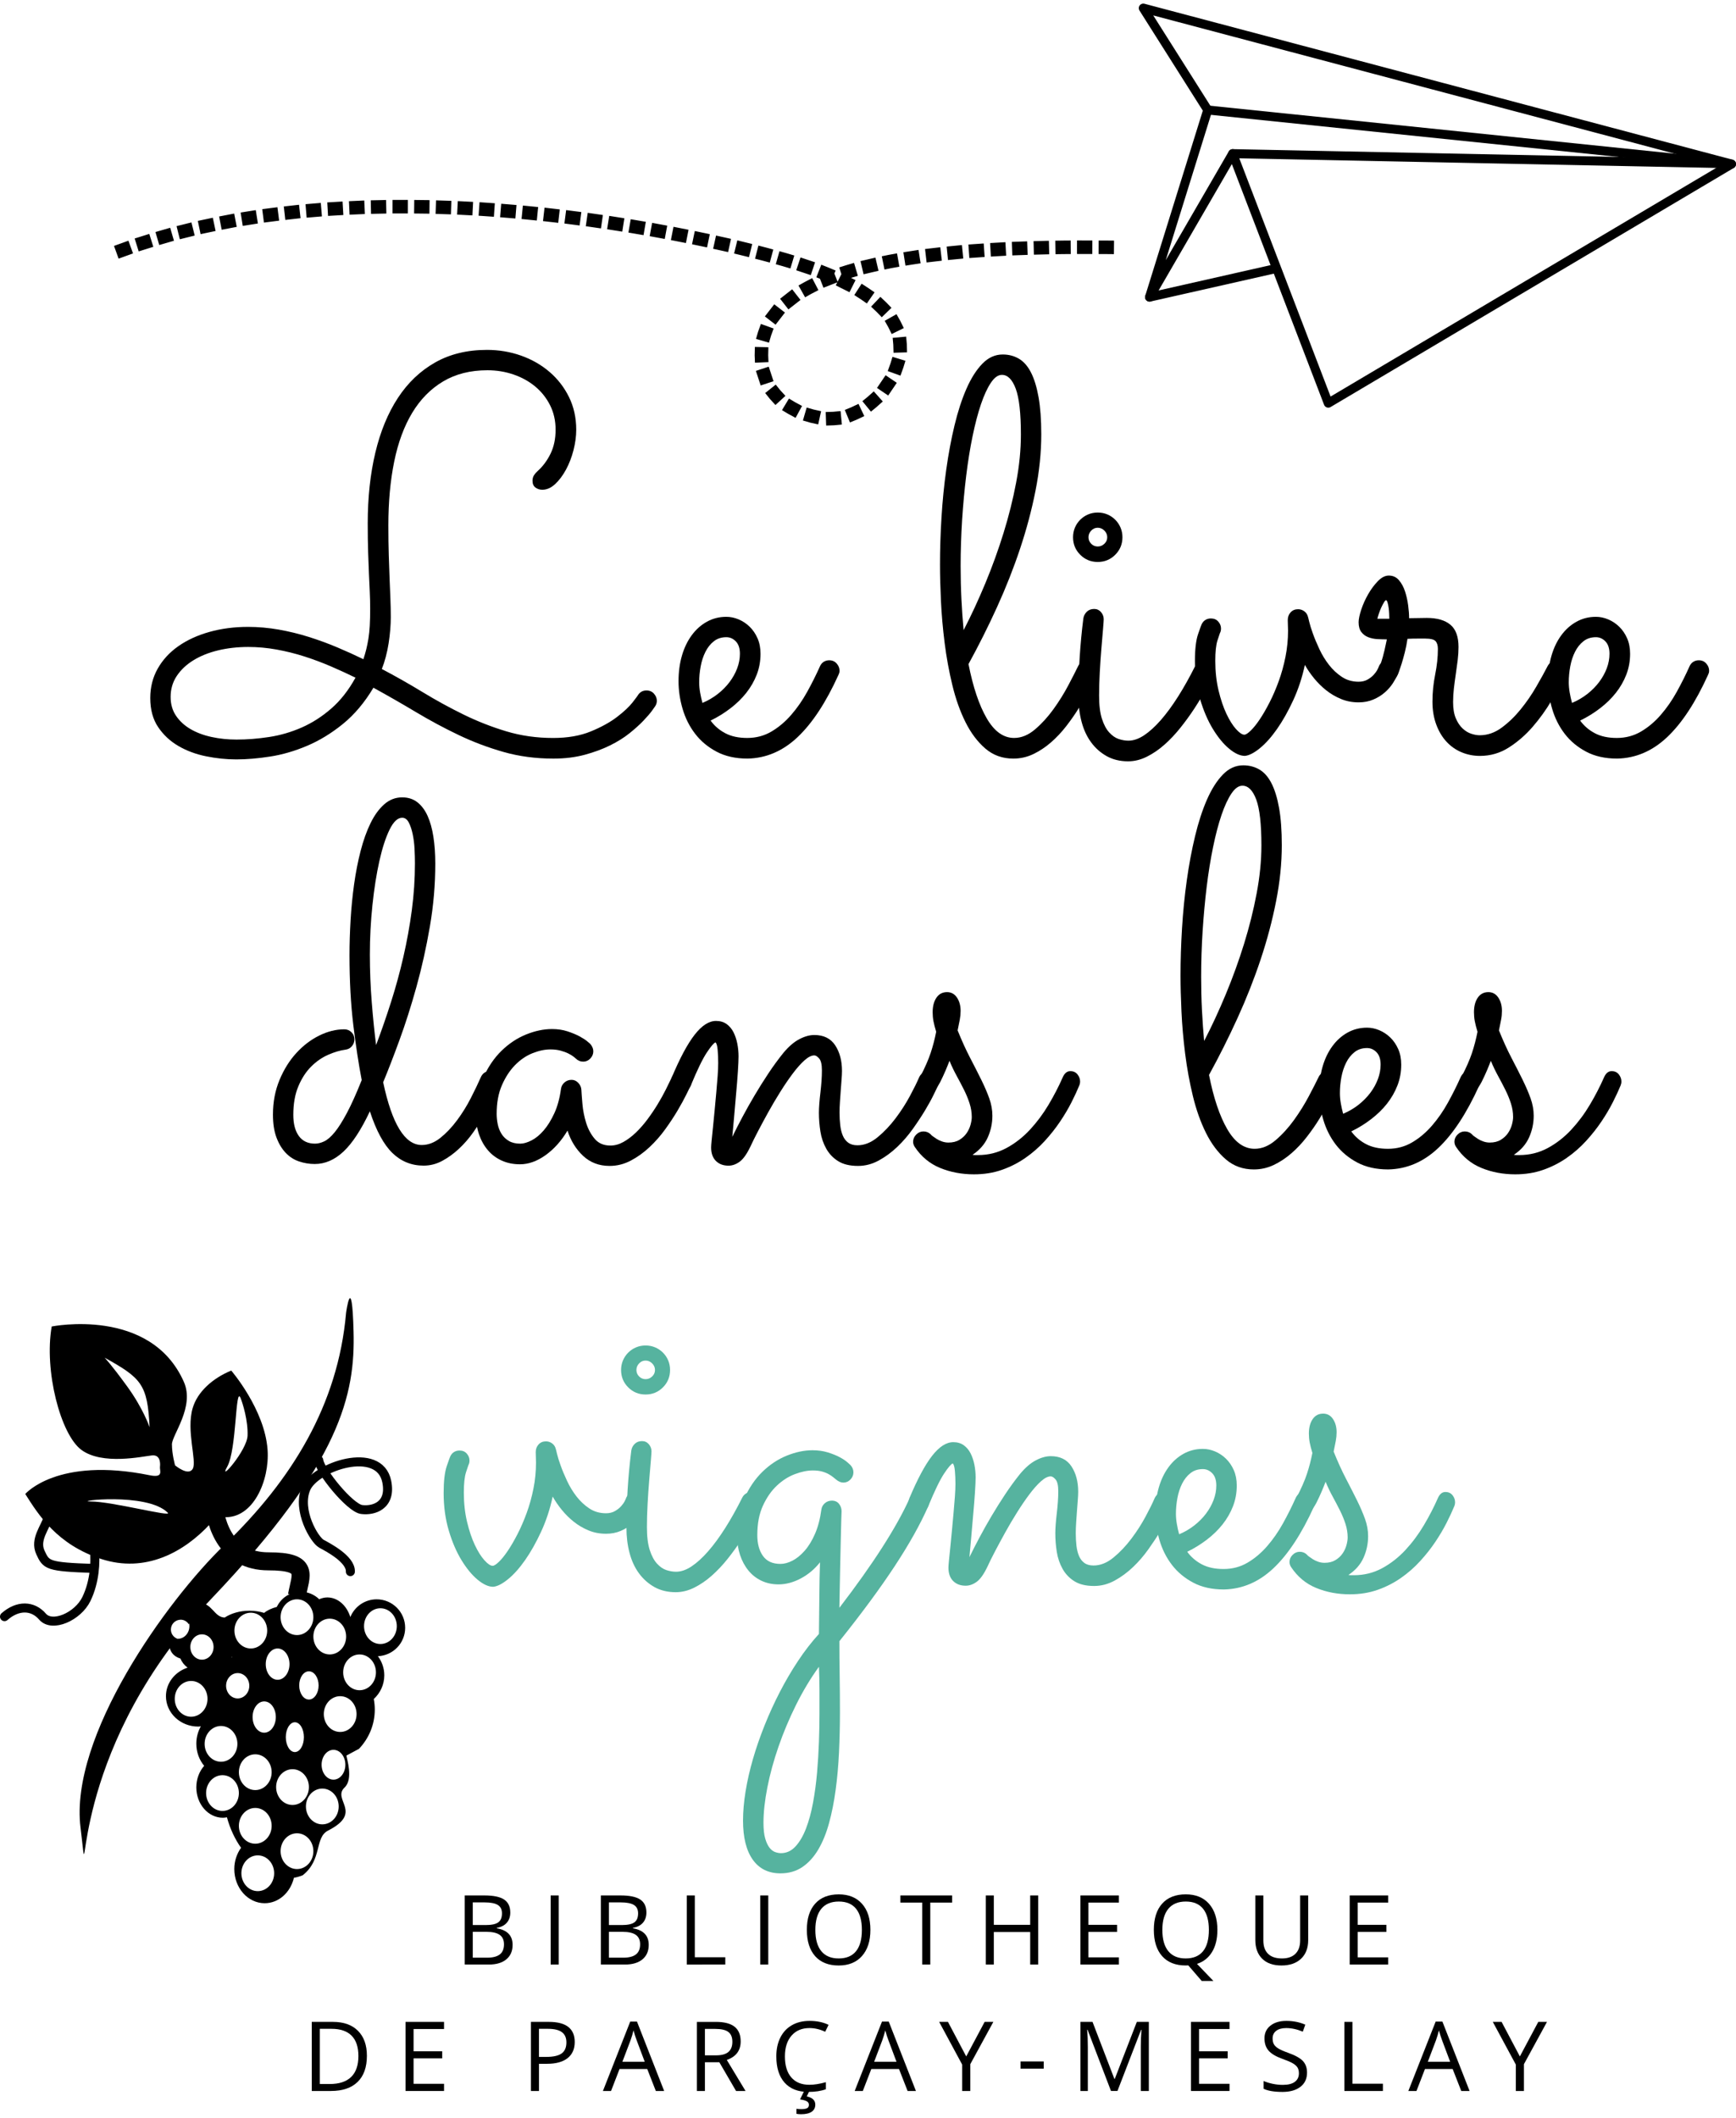 <?xml version="1.0" encoding="utf-8"?>
<!-- Generator: Adobe Illustrator 15.1.0, SVG Export Plug-In . SVG Version: 6.00 Build 0)  -->
<!DOCTYPE svg PUBLIC "-//W3C//DTD SVG 1.1//EN" "http://www.w3.org/Graphics/SVG/1.1/DTD/svg11.dtd">
<svg xmlns="http://www.w3.org/2000/svg" version="1.1" width="123" height="150"><svg xmlns:xlink="http://www.w3.org/1999/xlink" version="1.1" id="Calque_1" x="0" y="0" width="123" height="150" viewBox="0 0 192.494 233.949" enable-background="new 0 0 192.494 233.949" xml:space="preserve">
<g>
	<path d="M72.652,77.875c-0.021,0.041-0.141,0.21-0.361,0.512c-0.221,0.301-0.537,0.667-0.948,1.099   c-0.412,0.432-0.923,0.894-1.535,1.385c-0.612,0.492-1.335,0.944-2.167,1.354c-0.833,0.412-1.771,0.757-2.814,1.039   c-1.044,0.281-2.198,0.422-3.462,0.422c-1.967,0-3.813-0.246-5.539-0.738c-1.726-0.492-3.387-1.119-4.982-1.881   c-1.596-0.763-3.166-1.605-4.711-2.529c-1.545-0.923-3.121-1.826-4.726-2.709c-0.983,1.646-2.112,2.985-3.387,4.019   c-1.274,1.034-2.599,1.841-3.974,2.423s-2.739,0.979-4.094,1.189c-1.354,0.211-2.604,0.316-3.748,0.316   c-1.104,0-2.223-0.115-3.356-0.346c-1.134-0.23-2.157-0.612-3.07-1.144c-0.914-0.532-1.661-1.229-2.243-2.092   c-0.582-0.863-0.873-1.937-0.873-3.221c0-1.204,0.276-2.292,0.828-3.266c0.552-0.973,1.314-1.801,2.288-2.483   c0.973-0.682,2.122-1.209,3.447-1.581c1.325-0.371,2.749-0.557,4.274-0.557c1.144,0,2.283,0.101,3.417,0.301   c1.133,0.201,2.243,0.472,3.326,0.813c1.084,0.341,2.137,0.728,3.161,1.159c1.023,0.432,1.986,0.869,2.89,1.31   c0.121-0.361,0.226-0.722,0.316-1.083s0.17-0.757,0.241-1.189c0.07-0.432,0.12-0.913,0.15-1.445   c0.03-0.531,0.045-1.148,0.045-1.851c0-0.663-0.015-1.294-0.045-1.896c-0.03-0.602-0.06-1.259-0.09-1.972s-0.06-1.515-0.09-2.408   s-0.045-1.961-0.045-3.206c0-2.87,0.281-5.483,0.843-7.842c0.562-2.358,1.395-4.38,2.499-6.066   c1.104-1.686,2.478-2.995,4.124-3.929c1.645-0.933,3.562-1.399,5.75-1.399c1.325,0,2.584,0.21,3.778,0.632s2.248,1.024,3.161,1.806   c0.913,0.783,1.635,1.716,2.167,2.8c0.531,1.083,0.797,2.288,0.797,3.612c0,0.723-0.101,1.475-0.301,2.258   c-0.201,0.783-0.477,1.5-0.828,2.152c-0.352,0.652-0.753,1.189-1.205,1.61c-0.451,0.421-0.928,0.632-1.43,0.632   c-0.281,0-0.532-0.08-0.752-0.241c-0.221-0.161-0.331-0.411-0.331-0.752c0-0.241,0.055-0.447,0.166-0.617   c0.11-0.17,0.246-0.326,0.406-0.467c0.582-0.521,1.058-1.164,1.43-1.927c0.371-0.762,0.557-1.645,0.557-2.649   c0-1.003-0.206-1.912-0.617-2.724c-0.412-0.813-0.963-1.505-1.656-2.077c-0.692-0.572-1.495-1.013-2.408-1.325   c-0.914-0.311-1.872-0.466-2.875-0.466c-1.887,0-3.522,0.411-4.907,1.234c-1.385,0.823-2.528,1.982-3.432,3.477   c-0.903,1.495-1.57,3.301-2.002,5.418c-0.432,2.118-0.647,4.47-0.647,7.059c0,1.245,0.015,2.338,0.045,3.281   c0.03,0.944,0.061,1.806,0.09,2.589c0.03,0.783,0.061,1.521,0.09,2.213c0.03,0.692,0.045,1.399,0.045,2.122   c0,0.421-0.021,0.878-0.061,1.37c-0.04,0.492-0.101,0.994-0.18,1.505c-0.081,0.512-0.186,1.014-0.316,1.505   c-0.131,0.492-0.276,0.938-0.437,1.34c1.525,0.803,3.03,1.655,4.516,2.559c1.485,0.903,2.995,1.731,4.53,2.483   c1.536,0.753,3.121,1.375,4.756,1.867s3.367,0.737,5.193,0.737c1.605,0,2.995-0.241,4.169-0.723c1.174-0.481,2.147-1.018,2.92-1.61   c0.772-0.592,1.35-1.133,1.731-1.625c0.381-0.492,0.572-0.748,0.572-0.768c0.221-0.361,0.542-0.542,0.963-0.542   c0.341,0,0.617,0.121,0.828,0.361c0.211,0.241,0.316,0.502,0.316,0.783C72.833,77.495,72.772,77.695,72.652,77.875z M39.418,74.715   c-0.863-0.422-1.771-0.838-2.724-1.25c-0.954-0.411-1.932-0.777-2.935-1.099c-1.004-0.321-2.032-0.577-3.085-0.768   c-1.054-0.191-2.103-0.286-3.146-0.286c-1.185,0-2.298,0.125-3.341,0.376c-1.044,0.251-1.957,0.617-2.74,1.099   c-0.782,0.481-1.399,1.064-1.851,1.746s-0.677,1.455-0.677,2.318c0,0.803,0.2,1.5,0.602,2.092c0.401,0.592,0.938,1.084,1.61,1.475   c0.672,0.392,1.45,0.683,2.333,0.873c0.883,0.191,1.806,0.286,2.77,0.286c1.164,0,2.368-0.095,3.612-0.286   c1.244-0.19,2.448-0.542,3.612-1.054c1.164-0.512,2.258-1.214,3.281-2.107C37.763,77.239,38.656,76.099,39.418,74.715z"/>
	<path d="M78.793,79.471c0.421,0.583,0.963,1.049,1.625,1.4c0.662,0.352,1.475,0.527,2.438,0.527c0.983,0,1.876-0.236,2.679-0.708   c0.802-0.471,1.535-1.088,2.197-1.851c0.663-0.763,1.254-1.615,1.776-2.559c0.521-0.943,0.993-1.886,1.415-2.83   c0.1-0.221,0.241-0.386,0.421-0.497c0.181-0.11,0.381-0.166,0.602-0.166c0.341,0,0.617,0.12,0.828,0.361   c0.21,0.241,0.316,0.502,0.316,0.783c0,0.101-0.01,0.186-0.03,0.256s-0.05,0.146-0.09,0.226c-1.385,3.051-2.896,5.349-4.531,6.894   c-1.636,1.545-3.487,2.338-5.554,2.378c-1.324,0-2.468-0.256-3.432-0.768s-1.756-1.174-2.378-1.987   c-0.623-0.813-1.084-1.73-1.385-2.754c-0.301-1.023-0.452-2.047-0.452-3.07s0.125-1.967,0.376-2.83   c0.25-0.863,0.612-1.615,1.083-2.258c0.471-0.642,1.033-1.144,1.686-1.505c0.652-0.361,1.37-0.542,2.152-0.542   c0.461,0,0.918,0.095,1.37,0.286c0.452,0.191,0.858,0.462,1.219,0.813c0.361,0.352,0.652,0.778,0.873,1.279   c0.221,0.502,0.332,1.074,0.332,1.716c0,0.823-0.141,1.596-0.421,2.318c-0.282,0.723-0.667,1.395-1.159,2.017   c-0.492,0.622-1.079,1.194-1.761,1.716C80.309,78.638,79.576,79.09,78.793,79.471z M77.89,77.514   c0.622-0.261,1.189-0.592,1.701-0.993s0.948-0.843,1.309-1.325c0.361-0.481,0.642-0.988,0.843-1.52   c0.2-0.532,0.301-1.069,0.301-1.611c0-0.602-0.15-1.058-0.452-1.37c-0.301-0.311-0.652-0.466-1.053-0.466   c-0.542,0-1.004,0.15-1.385,0.451c-0.382,0.301-0.692,0.692-0.934,1.174c-0.241,0.481-0.417,1.019-0.526,1.61   c-0.111,0.592-0.166,1.179-0.166,1.761c0,0.361,0.035,0.743,0.105,1.144C77.705,76.772,77.79,77.153,77.89,77.514z"/>
	<path d="M121.6,74.444c-0.221,0.462-0.497,1.008-0.828,1.641c-0.331,0.632-0.707,1.29-1.129,1.972   c-0.421,0.683-0.893,1.36-1.414,2.032c-0.522,0.673-1.089,1.275-1.701,1.806c-0.612,0.532-1.265,0.963-1.957,1.294   s-1.43,0.497-2.212,0.497c-1.204,0-2.238-0.372-3.101-1.114c-0.863-0.742-1.596-1.716-2.198-2.92s-1.089-2.574-1.46-4.109   c-0.372-1.535-0.658-3.101-0.858-4.696c-0.201-1.595-0.336-3.146-0.407-4.651c-0.07-1.505-0.105-2.839-0.105-4.003   c0-1.686,0.055-3.432,0.166-5.238c0.11-1.806,0.286-3.572,0.527-5.298c0.241-1.726,0.546-3.361,0.918-4.907   c0.371-1.545,0.813-2.9,1.325-4.064c0.512-1.164,1.098-2.087,1.761-2.77c0.662-0.682,1.414-1.023,2.257-1.023   c0.663,0,1.26,0.156,1.792,0.466c0.531,0.312,0.978,0.818,1.339,1.521c0.361,0.703,0.643,1.616,0.843,2.739   c0.201,1.124,0.302,2.499,0.302,4.124c0,2.007-0.211,4.079-0.633,6.216c-0.421,2.137-0.993,4.29-1.716,6.457   s-1.575,4.33-2.559,6.487c-0.983,2.158-2.037,4.26-3.161,6.307c0.501,2.549,1.174,4.551,2.017,6.005   c0.843,1.456,1.855,2.183,3.04,2.183c0.803,0,1.575-0.316,2.318-0.948c0.742-0.632,1.425-1.379,2.047-2.243   c0.622-0.863,1.169-1.741,1.641-2.634c0.471-0.893,0.838-1.611,1.099-2.152c0.101-0.201,0.241-0.356,0.422-0.467   c0.18-0.11,0.381-0.166,0.602-0.166c0.341,0,0.617,0.12,0.828,0.361c0.211,0.241,0.315,0.512,0.315,0.813   C121.72,74.083,121.68,74.243,121.6,74.444z M106.518,62.342c0,1.285,0.03,2.519,0.09,3.703c0.06,1.185,0.14,2.318,0.241,3.402   c0.843-1.626,1.645-3.357,2.409-5.193c0.762-1.836,1.435-3.692,2.017-5.569c0.582-1.876,1.049-3.743,1.399-5.599   c0.352-1.856,0.527-3.627,0.527-5.313c0-2.368-0.191-4.064-0.572-5.087c-0.382-1.023-0.894-1.535-1.535-1.535   c-0.422,0-0.828,0.291-1.219,0.873c-0.392,0.583-0.758,1.375-1.1,2.378c-0.341,1.004-0.651,2.188-0.933,3.552   s-0.517,2.83-0.708,4.395c-0.191,1.565-0.341,3.201-0.452,4.907C106.573,58.961,106.518,60.656,106.518,62.342z"/>
	<path d="M124.46,59.151c0,0.763-0.267,1.41-0.798,1.941c-0.532,0.532-1.179,0.798-1.941,0.798s-1.41-0.266-1.941-0.798   c-0.532-0.531-0.798-1.179-0.798-1.941c0-0.381,0.069-0.738,0.21-1.069s0.336-0.622,0.588-0.873c0.25-0.25,0.541-0.446,0.873-0.587   c0.331-0.14,0.687-0.21,1.068-0.21c0.381,0,0.737,0.07,1.068,0.21c0.331,0.141,0.622,0.336,0.873,0.587   c0.251,0.251,0.446,0.542,0.587,0.873S124.46,58.771,124.46,59.151z M119.583,76.792c0-2.89,0.181-5.769,0.542-8.639   c0.04-0.281,0.166-0.527,0.376-0.738c0.211-0.21,0.486-0.316,0.828-0.316c0.301,0,0.552,0.116,0.753,0.346   c0.2,0.231,0.301,0.497,0.301,0.798c0,0.12-0.025,0.481-0.075,1.083c-0.051,0.602-0.11,1.32-0.181,2.152   c-0.07,0.833-0.131,1.716-0.181,2.649c-0.051,0.934-0.075,1.792-0.075,2.574c0,1.064,0.105,1.922,0.316,2.574   c0.21,0.652,0.481,1.159,0.813,1.52s0.682,0.602,1.054,0.723c0.371,0.12,0.727,0.181,1.068,0.181c0.562,0,1.144-0.201,1.746-0.602   c0.602-0.401,1.219-0.963,1.852-1.686c0.632-0.723,1.269-1.59,1.911-2.604c0.643-1.013,1.274-2.142,1.896-3.386   c0.101-0.201,0.241-0.356,0.422-0.467c0.181-0.11,0.381-0.166,0.602-0.166c0.321,0,0.587,0.12,0.798,0.361   c0.211,0.241,0.316,0.502,0.316,0.783c0,0.201-0.041,0.372-0.121,0.512c-0.24,0.462-0.541,1.023-0.902,1.686   s-0.773,1.345-1.234,2.047c-0.462,0.703-0.969,1.4-1.521,2.092s-1.139,1.315-1.761,1.867s-1.274,0.998-1.957,1.339   c-0.683,0.341-1.375,0.512-2.077,0.512c-0.902,0-1.696-0.191-2.378-0.572c-0.683-0.382-1.26-0.893-1.73-1.536   c-0.473-0.642-0.823-1.399-1.054-2.272C119.698,78.733,119.583,77.795,119.583,76.792z M122.774,59.151   c0-0.281-0.105-0.527-0.316-0.738c-0.211-0.21-0.457-0.316-0.737-0.316c-0.281,0-0.522,0.105-0.723,0.316   c-0.201,0.211-0.301,0.457-0.301,0.738c0,0.281,0.1,0.522,0.301,0.723c0.2,0.201,0.441,0.301,0.723,0.301   c0.28,0,0.526-0.1,0.737-0.301S122.774,59.433,122.774,59.151z"/>
	<path d="M144.689,73.3c-0.302,1.405-0.733,2.714-1.295,3.928c-0.562,1.215-1.159,2.273-1.791,3.176   c-0.632,0.903-1.27,1.615-1.911,2.137c-0.643,0.521-1.194,0.802-1.656,0.843c-0.521,0-1.099-0.261-1.73-0.783   c-0.633-0.521-1.234-1.249-1.807-2.183c-0.571-0.933-1.049-2.042-1.43-3.326c-0.382-1.284-0.572-2.679-0.572-4.185   c0-1.324,0.115-2.328,0.347-3.01c0.23-0.682,0.376-1.073,0.437-1.174c0.1-0.181,0.235-0.321,0.406-0.421   c0.17-0.1,0.366-0.15,0.587-0.15c0.341,0,0.612,0.116,0.813,0.346c0.201,0.231,0.302,0.487,0.302,0.768   c0,0.201-0.041,0.372-0.121,0.512c-0.02,0.041-0.11,0.311-0.271,0.813c-0.161,0.502-0.241,1.254-0.241,2.258   c0,1.185,0.121,2.278,0.361,3.281c0.241,1.004,0.531,1.866,0.873,2.589c0.341,0.723,0.697,1.29,1.068,1.701   c0.371,0.412,0.678,0.617,0.919,0.617c0.16,0,0.396-0.15,0.707-0.452c0.311-0.301,0.642-0.712,0.993-1.234s0.712-1.144,1.084-1.867   c0.371-0.722,0.712-1.51,1.023-2.363c0.311-0.853,0.562-1.756,0.753-2.709c0.19-0.953,0.286-1.921,0.286-2.905   c0-0.2-0.006-0.396-0.016-0.587c-0.01-0.19-0.015-0.386-0.015-0.587c0-0.341,0.105-0.627,0.315-0.858   c0.211-0.23,0.486-0.346,0.828-0.346c0.261,0,0.497,0.081,0.707,0.241c0.211,0.161,0.347,0.381,0.407,0.662   c0-0.02,0.04,0.141,0.12,0.481c0.08,0.342,0.216,0.778,0.406,1.31c0.19,0.532,0.432,1.109,0.723,1.731   c0.291,0.623,0.642,1.2,1.054,1.731c0.411,0.532,0.888,0.979,1.43,1.34c0.542,0.361,1.164,0.542,1.866,0.542   c0.381,0,0.712-0.08,0.993-0.241c0.281-0.16,0.512-0.341,0.692-0.542c0.181-0.2,0.316-0.391,0.407-0.572   c0.09-0.181,0.135-0.281,0.135-0.301c0.08-0.22,0.216-0.396,0.406-0.526s0.407-0.196,0.647-0.196c0.321,0,0.592,0.116,0.813,0.346   c0.221,0.231,0.332,0.497,0.332,0.798c0,0.141-0.03,0.281-0.091,0.421c-0.12,0.281-0.296,0.602-0.526,0.963   c-0.231,0.361-0.527,0.703-0.889,1.023c-0.361,0.321-0.788,0.587-1.279,0.797c-0.492,0.211-1.038,0.316-1.641,0.316   c-0.702,0-1.354-0.125-1.956-0.376c-0.603-0.25-1.149-0.572-1.641-0.963c-0.492-0.391-0.938-0.833-1.34-1.324   C145.311,74.298,144.97,73.802,144.689,73.3z"/>
	<path d="M156.067,70.41c-0.08,0.542-0.181,1.049-0.301,1.521c-0.121,0.472-0.236,0.883-0.347,1.234   c-0.11,0.352-0.206,0.638-0.286,0.858s-0.13,0.341-0.15,0.361c-0.2,0.462-0.552,0.692-1.054,0.692   c-0.281,0-0.541-0.105-0.782-0.316s-0.361-0.477-0.361-0.798c0-0.12,0.02-0.21,0.061-0.271c0.04-0.06,0.1-0.181,0.181-0.361   c0.08-0.181,0.181-0.482,0.301-0.903s0.271-1.073,0.451-1.957c-0.341,0-0.692-0.01-1.054-0.03c-0.36-0.02-0.697-0.09-1.008-0.21   c-0.312-0.121-0.567-0.311-0.768-0.572c-0.2-0.261-0.302-0.622-0.302-1.083c0-0.341,0.096-0.803,0.286-1.385   c0.191-0.582,0.447-1.154,0.768-1.716c0.321-0.562,0.683-1.049,1.084-1.46s0.803-0.617,1.204-0.617c0.462,0,0.838,0.17,1.129,0.512   s0.517,0.758,0.678,1.249c0.16,0.492,0.275,1.009,0.346,1.55c0.07,0.542,0.105,1.014,0.105,1.415c0.341,0,0.678-0.005,1.009-0.015   c0.331-0.01,0.646-0.015,0.948-0.015c1.144,0,2.017,0.251,2.618,0.753c0.603,0.501,0.903,1.324,0.903,2.468   c0,0.462-0.03,0.943-0.09,1.445c-0.061,0.502-0.131,1.019-0.211,1.55c-0.08,0.532-0.15,1.059-0.211,1.581   c-0.06,0.522-0.09,1.034-0.09,1.535c0,0.723,0.1,1.32,0.301,1.791c0.2,0.472,0.451,0.848,0.753,1.129   c0.301,0.281,0.621,0.477,0.963,0.587c0.341,0.111,0.652,0.166,0.934,0.166c0.862,0,1.675-0.281,2.438-0.843   c0.762-0.562,1.464-1.239,2.106-2.032c0.643-0.792,1.22-1.63,1.731-2.514c0.512-0.883,0.938-1.656,1.279-2.318   c0.1-0.181,0.24-0.321,0.421-0.421c0.181-0.1,0.371-0.15,0.572-0.15c0.361,0,0.643,0.115,0.843,0.346   c0.2,0.231,0.301,0.487,0.301,0.768c0,0.201-0.04,0.381-0.12,0.542c-0.462,0.823-0.998,1.751-1.61,2.785   c-0.612,1.034-1.31,2.002-2.092,2.905c-0.783,0.903-1.661,1.666-2.635,2.288c-0.974,0.622-2.042,0.933-3.206,0.933   c-0.722,0-1.404-0.135-2.047-0.406s-1.199-0.663-1.67-1.174c-0.473-0.512-0.849-1.144-1.129-1.896   c-0.281-0.752-0.422-1.6-0.422-2.543c0-1.003,0.101-2.002,0.301-2.995c0.2-0.994,0.302-1.942,0.302-2.845   c0-0.381-0.086-0.667-0.257-0.858c-0.17-0.19-0.547-0.286-1.128-0.286c-0.281,0-0.588,0-0.919,0S156.448,70.39,156.067,70.41z    M154.051,68.182c0-0.14-0.006-0.326-0.016-0.557c-0.01-0.23-0.029-0.457-0.06-0.677s-0.071-0.411-0.121-0.572   c-0.05-0.16-0.105-0.241-0.165-0.241c-0.061,0-0.136,0.075-0.226,0.226c-0.091,0.151-0.187,0.332-0.286,0.542   c-0.101,0.211-0.191,0.437-0.271,0.677s-0.141,0.442-0.181,0.602H154.051z"/>
	<path d="M175.213,79.471c0.422,0.583,0.964,1.049,1.626,1.4c0.662,0.352,1.475,0.527,2.438,0.527c0.983,0,1.876-0.236,2.679-0.708   c0.803-0.471,1.535-1.088,2.198-1.851c0.662-0.763,1.254-1.615,1.775-2.559c0.521-0.943,0.994-1.886,1.415-2.83   c0.101-0.221,0.241-0.386,0.422-0.497c0.181-0.11,0.381-0.166,0.602-0.166c0.341,0,0.617,0.12,0.828,0.361   c0.211,0.241,0.316,0.502,0.316,0.783c0,0.101-0.011,0.186-0.03,0.256c-0.021,0.07-0.051,0.146-0.091,0.226   c-1.385,3.051-2.895,5.349-4.53,6.894c-1.636,1.545-3.487,2.338-5.554,2.378c-1.325,0-2.469-0.256-3.432-0.768   c-0.964-0.512-1.757-1.174-2.379-1.987c-0.622-0.813-1.083-1.73-1.385-2.754c-0.301-1.023-0.451-2.047-0.451-3.07   s0.125-1.967,0.376-2.83s0.612-1.615,1.084-2.258c0.472-0.642,1.033-1.144,1.686-1.505c0.652-0.361,1.37-0.542,2.152-0.542   c0.462,0,0.918,0.095,1.37,0.286c0.451,0.191,0.857,0.462,1.219,0.813c0.361,0.352,0.652,0.778,0.873,1.279   c0.221,0.502,0.331,1.074,0.331,1.716c0,0.823-0.141,1.596-0.421,2.318c-0.281,0.723-0.668,1.395-1.159,2.017   c-0.492,0.622-1.079,1.194-1.761,1.716C176.729,78.638,175.996,79.09,175.213,79.471z M174.311,77.514   c0.621-0.261,1.188-0.592,1.7-0.993s0.948-0.843,1.31-1.325s0.643-0.988,0.843-1.52c0.201-0.532,0.302-1.069,0.302-1.611   c0-0.602-0.151-1.058-0.452-1.37c-0.301-0.311-0.652-0.466-1.054-0.466c-0.542,0-1.004,0.15-1.385,0.451   c-0.381,0.301-0.692,0.692-0.933,1.174c-0.241,0.481-0.417,1.019-0.527,1.61c-0.11,0.592-0.165,1.179-0.165,1.761   c0,0.361,0.034,0.743,0.105,1.144C174.124,76.772,174.21,77.153,174.311,77.514z"/>
</g>
<g>
	<path d="M42.487,119.562c0.983,4.636,2.408,6.954,4.275,6.954c0.722,0,1.415-0.266,2.077-0.798   c0.662-0.531,1.279-1.184,1.851-1.957c0.572-0.772,1.079-1.59,1.521-2.454c0.441-0.862,0.802-1.615,1.083-2.258   c0.2-0.481,0.552-0.722,1.054-0.722c0.321,0,0.592,0.12,0.813,0.361c0.221,0.241,0.332,0.502,0.332,0.783   c0,0.161-0.03,0.301-0.09,0.421c-0.141,0.341-0.346,0.797-0.617,1.37c-0.271,0.572-0.602,1.184-0.994,1.836   c-0.391,0.652-0.828,1.32-1.31,2.001c-0.481,0.683-1.013,1.294-1.595,1.836c-0.583,0.542-1.199,0.989-1.852,1.34   c-0.652,0.351-1.339,0.526-2.062,0.526c-1.345,0-2.499-0.466-3.462-1.399c-0.963-0.934-1.796-2.473-2.499-4.621   c-0.963,2.047-1.937,3.533-2.92,4.456c-0.983,0.923-2.047,1.385-3.191,1.385c-0.602,0-1.184-0.096-1.746-0.286   c-0.563-0.19-1.054-0.507-1.475-0.948s-0.763-1.008-1.024-1.701s-0.391-1.54-0.391-2.544c0-1.385,0.241-2.659,0.723-3.823   c0.481-1.164,1.104-2.162,1.866-2.995c0.763-0.833,1.61-1.479,2.544-1.941c0.933-0.461,1.861-0.692,2.784-0.692   c0.301,0,0.562,0.105,0.783,0.316c0.221,0.21,0.331,0.477,0.331,0.798c0,0.281-0.09,0.532-0.271,0.752   c-0.18,0.221-0.421,0.352-0.722,0.391c-0.602,0.081-1.245,0.271-1.927,0.572c-0.683,0.301-1.31,0.737-1.881,1.31   c-0.572,0.572-1.044,1.299-1.415,2.182c-0.372,0.883-0.557,1.937-0.557,3.161c0,1.003,0.206,1.786,0.617,2.348   c0.411,0.563,1.008,0.843,1.791,0.843c0.321,0,0.662-0.085,1.023-0.256s0.748-0.507,1.159-1.009   c0.411-0.501,0.862-1.214,1.354-2.137c0.492-0.923,1.039-2.137,1.641-3.643c-0.341-1.766-0.652-3.803-0.933-6.111   c-0.281-2.308-0.421-4.887-0.421-7.736c0-1.244,0.04-2.544,0.12-3.898c0.08-1.354,0.211-2.679,0.392-3.974s0.421-2.523,0.722-3.688   c0.301-1.164,0.667-2.187,1.099-3.071c0.431-0.883,0.938-1.58,1.52-2.092c0.582-0.512,1.244-0.768,1.987-0.768   c0.662,0,1.224,0.181,1.686,0.542c0.461,0.361,0.838,0.863,1.129,1.505c0.291,0.643,0.507,1.415,0.647,2.318   c0.14,0.903,0.21,1.896,0.21,2.98c0,2.329-0.201,4.656-0.602,6.984c-0.401,2.329-0.898,4.556-1.49,6.683   c-0.592,2.127-1.219,4.094-1.882,5.9C43.631,116.702,43.029,118.257,42.487,119.562z M46.01,95.299   c0-0.501-0.015-1.043-0.045-1.625s-0.101-1.129-0.211-1.641s-0.256-0.938-0.436-1.28c-0.181-0.341-0.422-0.512-0.723-0.512   c-0.502,0-0.969,0.442-1.4,1.325c-0.432,0.883-0.808,2.042-1.129,3.477c-0.321,1.435-0.577,3.061-0.768,4.876   c-0.191,1.816-0.286,3.648-0.286,5.494c0,1.766,0.07,3.532,0.211,5.298c0.14,1.766,0.301,3.341,0.481,4.726   c0.582-1.545,1.134-3.135,1.656-4.771s0.979-3.306,1.37-5.012c0.392-1.706,0.703-3.427,0.934-5.163   C45.894,98.756,46.01,97.025,46.01,95.299z"/>
	<path d="M76.594,119.923c-0.081,0.161-0.246,0.497-0.497,1.009c-0.251,0.512-0.572,1.099-0.963,1.761   c-0.392,0.663-0.848,1.355-1.37,2.077c-0.522,0.723-1.104,1.385-1.746,1.987c-0.643,0.602-1.335,1.099-2.077,1.49   c-0.743,0.391-1.525,0.587-2.348,0.587c-1.164,0-2.142-0.372-2.935-1.114s-1.37-1.675-1.731-2.8   c-0.682,1.144-1.495,2.052-2.438,2.725c-0.944,0.672-1.887,1.008-2.83,1.008c-0.743,0-1.415-0.135-2.017-0.406   s-1.114-0.652-1.535-1.144c-0.421-0.492-0.748-1.068-0.979-1.731c-0.231-0.662-0.346-1.385-0.346-2.167   c0-1.565,0.266-2.945,0.798-4.139c0.531-1.194,1.208-2.192,2.032-2.995c0.823-0.802,1.731-1.404,2.725-1.806   c0.993-0.401,1.951-0.602,2.875-0.602c0.622,0,1.194,0.085,1.716,0.256c0.522,0.171,0.968,0.356,1.34,0.557   c0.371,0.201,0.657,0.386,0.858,0.557c0.2,0.171,0.311,0.266,0.331,0.286c0.221,0.261,0.331,0.532,0.331,0.813   c0,0.301-0.11,0.567-0.331,0.798c-0.221,0.231-0.481,0.346-0.783,0.346c-0.321,0-0.592-0.11-0.813-0.331   c-0.041-0.04-0.131-0.115-0.271-0.226c-0.141-0.11-0.331-0.226-0.572-0.346c-0.241-0.121-0.527-0.226-0.858-0.316   s-0.707-0.135-1.129-0.135c-0.622,0-1.284,0.141-1.987,0.421c-0.703,0.281-1.345,0.718-1.926,1.31   c-0.583,0.592-1.069,1.335-1.46,2.228c-0.392,0.893-0.587,1.952-0.587,3.176c0,0.381,0.04,0.768,0.12,1.159   c0.08,0.391,0.221,0.748,0.421,1.068c0.201,0.321,0.471,0.583,0.813,0.783c0.341,0.201,0.762,0.301,1.264,0.301   c0.361,0,0.777-0.121,1.25-0.361c0.471-0.241,0.923-0.612,1.354-1.114c0.431-0.501,0.823-1.134,1.174-1.896   s0.597-1.666,0.738-2.709c0.04-0.281,0.17-0.517,0.391-0.708c0.221-0.19,0.482-0.286,0.783-0.286c0.281,0,0.527,0.11,0.738,0.331   c0.21,0.221,0.326,0.472,0.346,0.752c0.02,0.381,0.06,0.918,0.12,1.61c0.061,0.692,0.196,1.38,0.407,2.063   c0.21,0.682,0.526,1.274,0.948,1.776c0.421,0.502,1.003,0.752,1.746,0.752c0.482,0,0.958-0.13,1.43-0.391   c0.471-0.261,0.933-0.607,1.385-1.039c0.451-0.432,0.883-0.923,1.294-1.475c0.411-0.552,0.787-1.109,1.129-1.671   c0.341-0.562,0.642-1.104,0.903-1.625c0.261-0.521,0.482-0.973,0.662-1.354c0.101-0.221,0.246-0.392,0.437-0.512   c0.19-0.121,0.396-0.181,0.617-0.181c0.341,0,0.617,0.125,0.828,0.376c0.21,0.251,0.316,0.517,0.316,0.798   C76.685,119.642,76.654,119.783,76.594,119.923z"/>
	<path d="M81.2,125.612c0.321-0.662,0.692-1.389,1.114-2.182c0.421-0.792,0.873-1.596,1.355-2.408   c0.481-0.813,0.988-1.621,1.52-2.423s1.088-1.565,1.671-2.288c0.582-0.702,1.168-1.208,1.761-1.52   c0.592-0.311,1.149-0.467,1.671-0.467c1.043,0,1.816,0.381,2.318,1.144c0.501,0.763,0.752,1.706,0.752,2.83   c0,0.261-0.015,0.577-0.045,0.948c-0.03,0.372-0.06,0.768-0.09,1.189c-0.03,0.422-0.06,0.848-0.09,1.28s-0.045,0.838-0.045,1.219   c0,0.482,0.025,0.944,0.076,1.385c0.05,0.442,0.145,0.828,0.286,1.159c0.14,0.331,0.341,0.592,0.602,0.783   c0.261,0.191,0.602,0.286,1.023,0.286c0.763,0,1.505-0.296,2.228-0.888c0.722-0.592,1.389-1.294,2.001-2.107   c0.612-0.813,1.144-1.641,1.596-2.483s0.787-1.525,1.008-2.047c0.1-0.221,0.246-0.392,0.437-0.512   c0.19-0.121,0.396-0.181,0.617-0.181c0.341,0,0.617,0.125,0.828,0.376c0.211,0.251,0.316,0.517,0.316,0.798   c0,0.141-0.03,0.281-0.09,0.421c-0.081,0.161-0.241,0.492-0.482,0.994c-0.241,0.502-0.557,1.079-0.948,1.731   c-0.391,0.652-0.848,1.345-1.37,2.077c-0.522,0.733-1.099,1.399-1.731,2.001c-0.632,0.603-1.314,1.104-2.047,1.505   c-0.733,0.401-1.5,0.602-2.303,0.602c-0.903,0-1.636-0.176-2.198-0.527c-0.562-0.351-1.003-0.813-1.324-1.385   c-0.321-0.572-0.538-1.204-0.647-1.896c-0.11-0.692-0.166-1.389-0.166-2.092c0-0.301,0.015-0.642,0.045-1.023   c0.03-0.381,0.07-0.783,0.121-1.204c0.05-0.421,0.09-0.843,0.121-1.264c0.03-0.421,0.045-0.823,0.045-1.204   c0-0.642-0.101-1.079-0.301-1.31c-0.201-0.23-0.382-0.346-0.542-0.346c-0.321,0-0.688,0.186-1.099,0.557   c-0.412,0.372-0.843,0.858-1.294,1.46c-0.452,0.602-0.914,1.279-1.385,2.032c-0.472,0.752-0.914,1.5-1.325,2.243   c-0.412,0.743-0.793,1.45-1.144,2.123s-0.627,1.229-0.828,1.67c-0.402,0.843-0.803,1.41-1.204,1.701   c-0.402,0.291-0.813,0.437-1.234,0.437c-0.582,0-1.049-0.176-1.4-0.526c-0.351-0.351-0.527-0.848-0.527-1.49   c0-0.14,0.02-0.417,0.061-0.828c0.04-0.411,0.09-0.903,0.15-1.475c0.06-0.572,0.121-1.189,0.181-1.851s0.121-1.319,0.181-1.972   c0.06-0.652,0.11-1.259,0.15-1.821c0.04-0.562,0.06-1.033,0.06-1.415c0-0.501-0.02-0.983-0.06-1.445   c-0.041-0.461-0.12-0.742-0.241-0.843c-0.181,0.06-0.502,0.437-0.963,1.129c-0.462,0.692-1.054,1.912-1.776,3.657   c-0.101,0.221-0.251,0.392-0.452,0.512c-0.201,0.121-0.412,0.181-0.632,0.181c-0.341,0-0.612-0.115-0.813-0.346   c-0.201-0.23-0.301-0.497-0.301-0.797c0-0.14,0.03-0.291,0.09-0.452c0.903-2.147,1.75-3.728,2.544-4.741   c0.792-1.013,1.58-1.521,2.363-1.521c0.461,0,0.853,0.116,1.174,0.346c0.321,0.231,0.577,0.537,0.768,0.918   c0.19,0.381,0.331,0.803,0.421,1.264c0.09,0.462,0.135,0.933,0.135,1.415c0,0.361-0.025,0.923-0.075,1.686   c-0.05,0.763-0.116,1.581-0.196,2.454s-0.155,1.741-0.226,2.604S81.26,125.031,81.2,125.612z"/>
	<path d="M105.282,117.184c-0.121,0.321-0.266,0.683-0.437,1.084c-0.171,0.401-0.366,0.823-0.587,1.264   c-0.181,0.341-0.367,0.607-0.557,0.798c-0.191,0.191-0.437,0.286-0.737,0.286c-0.341,0-0.612-0.105-0.813-0.316   s-0.301-0.456-0.301-0.737c0-0.101,0.01-0.186,0.03-0.256s0.07-0.186,0.151-0.346c0.521-1.003,0.908-1.882,1.159-2.634   s0.457-1.54,0.617-2.363c-0.141-0.461-0.241-0.853-0.301-1.174c-0.061-0.321-0.09-0.652-0.09-0.993c0-0.663,0.14-1.199,0.421-1.611   c0.281-0.411,0.672-0.617,1.174-0.617c0.461,0,0.828,0.201,1.099,0.602c0.271,0.402,0.407,0.894,0.407,1.475   c0,0.321-0.03,0.643-0.09,0.963c-0.061,0.321-0.141,0.723-0.241,1.204c0.461,1.144,0.923,2.158,1.384,3.041   c0.461,0.883,0.873,1.691,1.234,2.423c0.361,0.733,0.658,1.42,0.889,2.062c0.23,0.643,0.346,1.285,0.346,1.927   c0,0.843-0.17,1.646-0.512,2.408s-0.902,1.405-1.686,1.926c0.101,0.021,0.201,0.03,0.301,0.03c0.101,0,0.201,0,0.301,0   c1.145,0,2.198-0.261,3.162-0.783c0.963-0.521,1.83-1.199,2.604-2.032c0.771-0.833,1.46-1.756,2.063-2.77   c0.602-1.013,1.123-2.021,1.564-3.025c0.201-0.461,0.482-0.692,0.844-0.692c0.34,0,0.605,0.12,0.797,0.361   c0.191,0.241,0.287,0.502,0.287,0.783c0,0.161-0.031,0.311-0.092,0.451c-0.221,0.542-0.506,1.159-0.857,1.852   s-0.773,1.405-1.264,2.137c-0.492,0.733-1.06,1.45-1.701,2.152c-0.643,0.703-1.359,1.33-2.152,1.881s-1.661,0.994-2.604,1.325   c-0.944,0.331-1.978,0.497-3.101,0.497c-1.345,0-2.594-0.236-3.748-0.708c-1.154-0.472-2.092-1.249-2.814-2.333   c-0.121-0.18-0.181-0.371-0.181-0.572c0-0.301,0.115-0.567,0.346-0.798c0.23-0.23,0.497-0.346,0.798-0.346   c0.32,0,0.591,0.111,0.813,0.332c0.02,0.04,0.09,0.105,0.211,0.195c0.12,0.09,0.266,0.191,0.437,0.301   c0.17,0.11,0.371,0.206,0.602,0.286c0.23,0.081,0.466,0.121,0.707,0.121c0.482,0,0.888-0.1,1.219-0.301s0.597-0.447,0.798-0.738   c0.2-0.291,0.346-0.602,0.437-0.933s0.135-0.617,0.135-0.858c0-0.501-0.08-1.003-0.241-1.505c-0.161-0.501-0.366-1.003-0.617-1.505   c-0.251-0.501-0.522-1.019-0.813-1.55C105.789,118.323,105.523,117.766,105.282,117.184z"/>
	<path d="M148.269,119.983c-0.221,0.462-0.496,1.008-0.828,1.641c-0.33,0.632-0.707,1.29-1.129,1.972   c-0.42,0.683-0.893,1.36-1.414,2.032c-0.521,0.673-1.088,1.275-1.701,1.806c-0.611,0.532-1.264,0.963-1.957,1.294   c-0.691,0.331-1.43,0.497-2.211,0.497c-1.205,0-2.238-0.372-3.102-1.114c-0.863-0.742-1.596-1.716-2.197-2.92   s-1.09-2.574-1.461-4.109s-0.656-3.101-0.857-4.696c-0.201-1.595-0.336-3.146-0.406-4.651c-0.07-1.505-0.105-2.839-0.105-4.003   c0-1.686,0.055-3.432,0.166-5.238c0.109-1.806,0.285-3.572,0.527-5.298c0.24-1.726,0.545-3.361,0.918-4.907   c0.371-1.545,0.813-2.9,1.324-4.064c0.512-1.164,1.098-2.087,1.762-2.77c0.662-0.682,1.414-1.023,2.256-1.023   c0.664,0,1.26,0.156,1.793,0.466c0.531,0.312,0.977,0.818,1.338,1.521c0.361,0.703,0.643,1.616,0.844,2.739   c0.201,1.124,0.301,2.499,0.301,4.124c0,2.007-0.211,4.079-0.633,6.216c-0.42,2.137-0.992,4.29-1.715,6.457   s-1.576,4.33-2.559,6.487c-0.984,2.158-2.037,4.26-3.162,6.307c0.502,2.549,1.176,4.551,2.018,6.005   c0.844,1.456,1.855,2.183,3.041,2.183c0.803,0,1.574-0.316,2.318-0.948c0.742-0.632,1.424-1.379,2.047-2.243   c0.621-0.863,1.168-1.741,1.641-2.634c0.471-0.893,0.838-1.611,1.098-2.152c0.102-0.201,0.242-0.356,0.422-0.467   c0.18-0.11,0.381-0.166,0.602-0.166c0.342,0,0.617,0.12,0.828,0.361c0.211,0.241,0.316,0.512,0.316,0.813   C148.39,119.622,148.349,119.783,148.269,119.983z M133.188,107.882c0,1.285,0.029,2.519,0.09,3.703   c0.061,1.185,0.141,2.318,0.24,3.402c0.844-1.626,1.645-3.357,2.408-5.193c0.762-1.836,1.436-3.692,2.018-5.569   c0.582-1.876,1.049-3.743,1.398-5.599c0.352-1.856,0.527-3.627,0.527-5.313c0-2.368-0.191-4.064-0.572-5.087   s-0.893-1.535-1.535-1.535c-0.422,0-0.828,0.291-1.219,0.873c-0.391,0.583-0.758,1.375-1.1,2.378   c-0.34,1.004-0.652,2.188-0.932,3.552c-0.281,1.365-0.518,2.83-0.709,4.395c-0.189,1.565-0.34,3.201-0.451,4.907   C133.243,104.5,133.188,106.196,133.188,107.882z"/>
	<path d="M149.835,125.01c0.422,0.583,0.963,1.049,1.625,1.4c0.662,0.352,1.475,0.527,2.439,0.527c0.982,0,1.875-0.236,2.678-0.708   c0.803-0.471,1.535-1.088,2.199-1.851c0.662-0.763,1.254-1.615,1.775-2.559c0.521-0.943,0.994-1.886,1.414-2.83   c0.102-0.221,0.242-0.386,0.422-0.497c0.182-0.11,0.381-0.166,0.602-0.166c0.342,0,0.617,0.12,0.828,0.361   c0.211,0.241,0.316,0.502,0.316,0.783c0,0.101-0.01,0.186-0.029,0.256c-0.021,0.07-0.051,0.146-0.092,0.226   c-1.385,3.051-2.895,5.349-4.529,6.894c-1.637,1.545-3.488,2.338-5.555,2.378c-1.324,0-2.469-0.256-3.432-0.768   s-1.756-1.174-2.379-1.987c-0.621-0.813-1.082-1.73-1.385-2.754c-0.301-1.023-0.451-2.047-0.451-3.07s0.125-1.967,0.377-2.83   c0.25-0.863,0.611-1.615,1.084-2.258c0.471-0.642,1.033-1.144,1.686-1.505c0.652-0.361,1.369-0.542,2.152-0.542   c0.461,0,0.918,0.095,1.369,0.286c0.451,0.191,0.857,0.462,1.219,0.813c0.361,0.352,0.652,0.778,0.873,1.279   c0.221,0.502,0.332,1.074,0.332,1.716c0,0.823-0.141,1.596-0.422,2.318c-0.281,0.723-0.668,1.395-1.158,2.017   c-0.492,0.622-1.08,1.194-1.762,1.716C151.351,124.178,150.618,124.629,149.835,125.01z M148.933,123.054   c0.621-0.261,1.188-0.592,1.699-0.993s0.949-0.843,1.311-1.325s0.643-0.988,0.842-1.52c0.201-0.532,0.303-1.069,0.303-1.611   c0-0.602-0.152-1.058-0.453-1.37c-0.301-0.311-0.652-0.466-1.053-0.466c-0.543,0-1.004,0.15-1.385,0.451   c-0.381,0.301-0.693,0.692-0.934,1.174c-0.24,0.481-0.416,1.019-0.527,1.61c-0.109,0.592-0.164,1.179-0.164,1.761   c0,0.361,0.033,0.743,0.105,1.144C148.745,122.312,148.831,122.692,148.933,123.054z"/>
	<path d="M165.308,117.184c-0.119,0.321-0.266,0.683-0.436,1.084c-0.172,0.401-0.367,0.823-0.588,1.264   c-0.18,0.341-0.365,0.607-0.557,0.798c-0.191,0.191-0.436,0.286-0.738,0.286c-0.34,0-0.611-0.105-0.813-0.316   s-0.301-0.456-0.301-0.737c0-0.101,0.01-0.186,0.031-0.256c0.02-0.07,0.068-0.186,0.15-0.346c0.521-1.003,0.906-1.882,1.158-2.634   c0.25-0.752,0.457-1.54,0.617-2.363c-0.141-0.461-0.24-0.853-0.301-1.174c-0.061-0.321-0.09-0.652-0.09-0.993   c0-0.663,0.139-1.199,0.42-1.611c0.281-0.411,0.674-0.617,1.176-0.617c0.461,0,0.826,0.201,1.098,0.602   c0.271,0.402,0.406,0.894,0.406,1.475c0,0.321-0.029,0.643-0.09,0.963c-0.061,0.321-0.141,0.723-0.24,1.204   c0.461,1.144,0.922,2.158,1.385,3.041c0.461,0.883,0.873,1.691,1.234,2.423c0.359,0.733,0.656,1.42,0.887,2.062   c0.23,0.643,0.346,1.285,0.346,1.927c0,0.843-0.17,1.646-0.512,2.408c-0.34,0.763-0.902,1.405-1.686,1.926   c0.102,0.021,0.201,0.03,0.301,0.03c0.102,0,0.201,0,0.303,0c1.143,0,2.197-0.261,3.16-0.783c0.963-0.521,1.83-1.199,2.604-2.032   c0.773-0.833,1.461-1.756,2.063-2.77c0.602-1.013,1.123-2.021,1.564-3.025c0.201-0.461,0.482-0.692,0.844-0.692   c0.342,0,0.607,0.12,0.797,0.361c0.191,0.241,0.287,0.502,0.287,0.783c0,0.161-0.031,0.311-0.09,0.451   c-0.223,0.542-0.508,1.159-0.859,1.852s-0.771,1.405-1.264,2.137c-0.492,0.733-1.059,1.45-1.701,2.152   c-0.643,0.703-1.359,1.33-2.152,1.881s-1.66,0.994-2.604,1.325s-1.977,0.497-3.102,0.497c-1.344,0-2.594-0.236-3.746-0.708   c-1.154-0.472-2.094-1.249-2.816-2.333c-0.119-0.18-0.18-0.371-0.18-0.572c0-0.301,0.115-0.567,0.346-0.798   c0.23-0.23,0.496-0.346,0.799-0.346c0.32,0,0.592,0.111,0.813,0.332c0.02,0.04,0.09,0.105,0.211,0.195   c0.119,0.09,0.266,0.191,0.436,0.301s0.371,0.206,0.602,0.286c0.23,0.081,0.467,0.121,0.709,0.121c0.48,0,0.887-0.1,1.219-0.301   c0.33-0.201,0.596-0.447,0.797-0.738c0.201-0.291,0.348-0.602,0.438-0.933s0.135-0.617,0.135-0.858c0-0.501-0.08-1.003-0.24-1.505   c-0.162-0.501-0.367-1.003-0.617-1.505c-0.252-0.501-0.521-1.019-0.813-1.55S165.55,117.766,165.308,117.184z"/>
</g>
<g>
	<g>
		<path fill="#56B39F" d="M61.284,165.484c-0.298,1.394-0.727,2.691-1.284,3.896s-1.149,2.254-1.776,3.149s-1.259,1.603-1.896,2.119    c-0.637,0.518-1.185,0.796-1.642,0.836c-0.518,0-1.089-0.259-1.716-0.775c-0.627-0.518-1.224-1.239-1.791-2.165    c-0.567-0.925-1.041-2.024-1.418-3.298c-0.378-1.273-0.567-2.657-0.567-4.149c0-1.313,0.114-2.309,0.343-2.985    c0.229-0.677,0.373-1.064,0.433-1.164c0.099-0.18,0.233-0.318,0.403-0.418c0.169-0.1,0.363-0.149,0.582-0.149    c0.338,0,0.607,0.115,0.806,0.344c0.199,0.229,0.298,0.482,0.298,0.761c0,0.199-0.04,0.368-0.119,0.508    c-0.02,0.04-0.11,0.309-0.269,0.806c-0.159,0.498-0.239,1.244-0.239,2.239c0,1.174,0.12,2.259,0.358,3.254    s0.527,1.851,0.866,2.566c0.338,0.717,0.691,1.279,1.06,1.687c0.368,0.408,0.672,0.612,0.911,0.612    c0.159,0,0.393-0.149,0.702-0.447c0.308-0.299,0.636-0.707,0.985-1.225c0.348-0.517,0.706-1.134,1.075-1.851    c0.368-0.717,0.706-1.497,1.015-2.344c0.308-0.845,0.557-1.74,0.746-2.687c0.189-0.944,0.284-1.905,0.284-2.88    c0-0.199-0.005-0.394-0.015-0.582c-0.01-0.189-0.015-0.384-0.015-0.583c0-0.338,0.104-0.621,0.313-0.851    c0.209-0.229,0.482-0.343,0.821-0.343c0.258,0,0.492,0.079,0.701,0.238c0.209,0.16,0.343,0.379,0.403,0.657    c0-0.02,0.04,0.14,0.119,0.478c0.08,0.339,0.214,0.771,0.403,1.299c0.188,0.527,0.428,1.1,0.716,1.716    c0.288,0.617,0.637,1.189,1.045,1.717c0.407,0.527,0.88,0.97,1.418,1.328c0.537,0.358,1.154,0.537,1.851,0.537    c0.378,0,0.706-0.079,0.985-0.238s0.508-0.338,0.687-0.537c0.179-0.199,0.313-0.389,0.403-0.567    c0.089-0.18,0.134-0.278,0.134-0.299c0.079-0.219,0.213-0.393,0.403-0.522c0.189-0.129,0.403-0.194,0.642-0.194    c0.318,0,0.586,0.115,0.806,0.344c0.219,0.229,0.329,0.492,0.329,0.791c0,0.14-0.03,0.279-0.09,0.418    c-0.119,0.279-0.293,0.597-0.522,0.955c-0.229,0.358-0.522,0.697-0.881,1.015c-0.358,0.319-0.781,0.583-1.269,0.792    c-0.488,0.209-1.03,0.313-1.627,0.313c-0.697,0-1.343-0.124-1.94-0.373c-0.597-0.248-1.14-0.566-1.627-0.955    c-0.488-0.388-0.93-0.825-1.328-1.313C61.9,166.475,61.562,165.982,61.284,165.484z"/>
		<path fill="#56B39F" d="M74.299,151.454c0,0.757-0.264,1.398-0.791,1.926s-1.169,0.791-1.925,0.791    c-0.756,0-1.398-0.264-1.925-0.791c-0.528-0.527-0.791-1.169-0.791-1.926c0-0.378,0.069-0.731,0.209-1.06    c0.139-0.328,0.333-0.616,0.582-0.865c0.249-0.249,0.537-0.443,0.866-0.582c0.328-0.14,0.681-0.209,1.06-0.209    c0.378,0,0.731,0.069,1.06,0.209c0.329,0.139,0.617,0.333,0.866,0.582c0.249,0.249,0.443,0.537,0.582,0.865    S74.299,151.076,74.299,151.454z M69.463,168.947c0-2.866,0.179-5.722,0.538-8.567c0.04-0.278,0.164-0.522,0.373-0.731    s0.482-0.313,0.821-0.313c0.299,0,0.547,0.115,0.747,0.344c0.198,0.229,0.298,0.492,0.298,0.791c0,0.119-0.025,0.478-0.075,1.074    c-0.05,0.598-0.109,1.309-0.179,2.135s-0.129,1.701-0.179,2.627c-0.05,0.925-0.074,1.776-0.074,2.552    c0,1.056,0.104,1.906,0.313,2.553c0.208,0.646,0.478,1.149,0.806,1.508c0.329,0.357,0.676,0.597,1.045,0.716    c0.368,0.119,0.721,0.18,1.06,0.18c0.557,0,1.134-0.199,1.731-0.598c0.597-0.397,1.209-0.955,1.836-1.672    c0.627-0.716,1.258-1.576,1.896-2.582c0.637-1.005,1.264-2.124,1.881-3.358c0.099-0.198,0.239-0.353,0.418-0.462    c0.179-0.109,0.377-0.165,0.597-0.165c0.318,0,0.582,0.12,0.791,0.358c0.209,0.239,0.313,0.498,0.313,0.776    c0,0.199-0.04,0.368-0.119,0.508c-0.239,0.458-0.538,1.015-0.896,1.672c-0.358,0.656-0.767,1.333-1.224,2.029    c-0.458,0.697-0.96,1.389-1.507,2.075c-0.548,0.687-1.13,1.304-1.747,1.851c-0.617,0.548-1.264,0.989-1.94,1.328    c-0.677,0.338-1.363,0.508-2.06,0.508c-0.896,0-1.682-0.189-2.358-0.567s-1.249-0.886-1.716-1.522    c-0.468-0.637-0.816-1.388-1.045-2.254C69.577,170.873,69.463,169.942,69.463,168.947z M72.627,151.454    c0-0.278-0.104-0.522-0.313-0.731s-0.453-0.313-0.731-0.313c-0.279,0-0.518,0.104-0.716,0.313    c-0.199,0.209-0.299,0.453-0.299,0.731c0,0.279,0.1,0.518,0.299,0.717c0.199,0.199,0.438,0.299,0.716,0.299    c0.278,0,0.522-0.1,0.731-0.299S72.627,151.733,72.627,151.454z"/>
		<path fill="#56B39F" d="M93.075,177.813c3.741-4.876,6.338-8.926,7.792-12.149c0.099-0.219,0.233-0.384,0.403-0.493    c0.169-0.109,0.363-0.164,0.582-0.164c0.338,0,0.617,0.115,0.836,0.344c0.219,0.229,0.328,0.492,0.328,0.791    c0,0.139-0.03,0.278-0.089,0.418c-0.876,1.99-2.12,4.209-3.731,6.656c-1.612,2.448-3.652,5.214-6.12,8.299    c0,1.254,0.01,2.508,0.03,3.762c0.02,1.253,0.03,2.627,0.03,4.119s-0.035,2.97-0.104,4.433c-0.07,1.463-0.194,2.855-0.374,4.18    c-0.179,1.323-0.423,2.547-0.731,3.672c-0.309,1.124-0.707,2.099-1.194,2.925c-0.488,0.826-1.075,1.473-1.761,1.94    s-1.498,0.702-2.433,0.702c-1.333,0-2.358-0.508-3.075-1.522c-0.717-1.016-1.075-2.459-1.075-4.329    c0-0.995,0.094-2.074,0.283-3.238c0.189-1.165,0.463-2.363,0.821-3.598c0.358-1.234,0.791-2.482,1.298-3.746    s1.069-2.492,1.687-3.687c0.617-1.194,1.289-2.339,2.015-3.433c0.726-1.095,1.497-2.09,2.313-2.985    c0.02-1.394,0.035-2.776,0.045-4.149c0.01-1.373,0.034-2.637,0.074-3.791c-0.597,0.756-1.309,1.354-2.134,1.791    s-1.647,0.656-2.462,0.656c-0.697,0-1.329-0.134-1.896-0.402c-0.567-0.27-1.05-0.646-1.448-1.135    c-0.398-0.487-0.707-1.06-0.925-1.717c-0.219-0.656-0.328-1.373-0.328-2.149c0-1.552,0.263-2.92,0.791-4.104    c0.527-1.184,1.199-2.174,2.015-2.97s1.717-1.393,2.702-1.791c0.985-0.398,1.936-0.598,2.851-0.598    c0.617,0,1.184,0.08,1.701,0.239s0.96,0.339,1.329,0.537c0.368,0.199,0.651,0.389,0.851,0.567    c0.199,0.179,0.309,0.279,0.329,0.299c0.219,0.238,0.328,0.507,0.328,0.806s-0.109,0.563-0.328,0.791    c-0.219,0.229-0.478,0.344-0.776,0.344c-0.279,0-0.547-0.109-0.806-0.329c-0.08-0.06-0.185-0.144-0.313-0.253    c-0.13-0.109-0.299-0.225-0.508-0.344s-0.458-0.219-0.746-0.299c-0.289-0.079-0.632-0.119-1.03-0.119    c-0.597,0-1.254,0.135-1.97,0.403s-1.383,0.691-2,1.269c-0.617,0.577-1.134,1.318-1.552,2.224    c-0.418,0.906-0.627,1.995-0.627,3.269c0,0.956,0.209,1.727,0.627,2.313c0.418,0.588,1.064,0.881,1.94,0.881    c0.417,0,0.86-0.119,1.328-0.358c0.467-0.238,0.92-0.606,1.358-1.104c0.438-0.497,0.821-1.124,1.149-1.881    c0.329-0.756,0.563-1.651,0.702-2.687c0.04-0.278,0.169-0.512,0.388-0.701c0.219-0.188,0.478-0.283,0.776-0.283    c0.338,0,0.602,0.119,0.792,0.357c0.188,0.239,0.283,0.508,0.283,0.807c0,0.02-0.01,0.323-0.03,0.91    c-0.02,0.587-0.04,1.368-0.06,2.344c-0.02,0.975-0.045,2.104-0.075,3.388C93.12,175.022,93.095,176.38,93.075,177.813z     M90.807,184.351c-0.936,1.293-1.781,2.701-2.538,4.224s-1.403,3.061-1.94,4.612c-0.538,1.553-0.951,3.06-1.239,4.522    s-0.433,2.771-0.433,3.926c0,0.735,0.064,1.323,0.194,1.761s0.289,0.776,0.478,1.016c0.188,0.238,0.397,0.397,0.626,0.478    c0.229,0.079,0.443,0.119,0.642,0.119c0.617,0,1.154-0.249,1.612-0.746c0.458-0.498,0.846-1.16,1.164-1.985    c0.318-0.826,0.577-1.776,0.776-2.851c0.199-1.075,0.348-2.185,0.448-3.329c0.099-1.145,0.169-2.283,0.209-3.418    c0.04-1.134,0.06-2.179,0.06-3.134c0-0.856,0-1.712,0-2.567S90.846,185.246,90.807,184.351z"/>
		<path fill="#56B39F" d="M107.494,172.201c0.318-0.657,0.687-1.378,1.105-2.164s0.865-1.582,1.343-2.389    c0.478-0.806,0.98-1.606,1.508-2.402s1.079-1.553,1.656-2.27c0.577-0.696,1.159-1.198,1.747-1.507    c0.586-0.309,1.139-0.463,1.656-0.463c1.034,0,1.801,0.378,2.299,1.135c0.497,0.756,0.746,1.691,0.746,2.806    c0,0.259-0.015,0.572-0.045,0.94c-0.029,0.368-0.06,0.761-0.09,1.179c-0.029,0.418-0.06,0.841-0.089,1.269    c-0.03,0.429-0.045,0.831-0.045,1.209c0,0.478,0.024,0.936,0.074,1.373c0.05,0.438,0.145,0.821,0.284,1.149    c0.139,0.329,0.338,0.588,0.597,0.776c0.259,0.189,0.597,0.283,1.015,0.283c0.757,0,1.493-0.293,2.209-0.88    c0.717-0.587,1.378-1.284,1.985-2.09s1.135-1.627,1.582-2.463c0.448-0.836,0.781-1.512,1-2.029c0.1-0.219,0.244-0.389,0.434-0.508    c0.188-0.119,0.393-0.18,0.611-0.18c0.338,0,0.612,0.125,0.821,0.374s0.313,0.512,0.313,0.791c0,0.139-0.03,0.278-0.09,0.418    c-0.08,0.159-0.238,0.487-0.478,0.984c-0.239,0.498-0.553,1.07-0.94,1.717s-0.841,1.333-1.358,2.06s-1.089,1.389-1.716,1.985    s-1.304,1.095-2.03,1.492c-0.727,0.398-1.488,0.598-2.283,0.598c-0.896,0-1.623-0.175-2.18-0.522    c-0.558-0.349-0.995-0.807-1.313-1.373c-0.318-0.567-0.532-1.194-0.642-1.881s-0.164-1.378-0.164-2.075    c0-0.298,0.015-0.637,0.045-1.015c0.029-0.378,0.069-0.776,0.119-1.194s0.09-0.836,0.119-1.254    c0.03-0.417,0.045-0.815,0.045-1.193c0-0.637-0.1-1.069-0.299-1.299c-0.199-0.229-0.378-0.343-0.537-0.343    c-0.318,0-0.682,0.184-1.09,0.552s-0.836,0.851-1.283,1.448c-0.448,0.597-0.906,1.269-1.373,2.015    c-0.468,0.746-0.906,1.488-1.313,2.224c-0.408,0.736-0.786,1.438-1.135,2.104c-0.348,0.667-0.622,1.22-0.82,1.657    c-0.398,0.836-0.797,1.398-1.194,1.687c-0.398,0.288-0.806,0.433-1.224,0.433c-0.577,0-1.04-0.175-1.388-0.522    c-0.349-0.348-0.522-0.841-0.522-1.478c0-0.139,0.02-0.413,0.06-0.821c0.04-0.407,0.089-0.896,0.149-1.462    c0.06-0.567,0.119-1.18,0.179-1.836c0.06-0.657,0.12-1.309,0.179-1.956c0.06-0.646,0.109-1.248,0.149-1.806    c0.04-0.557,0.06-1.024,0.06-1.403c0-0.497-0.02-0.975-0.06-1.433c-0.04-0.457-0.12-0.735-0.239-0.836    c-0.179,0.06-0.498,0.434-0.955,1.12c-0.458,0.687-1.045,1.896-1.761,3.627c-0.1,0.219-0.25,0.388-0.448,0.507    s-0.408,0.18-0.626,0.18c-0.339,0-0.607-0.114-0.806-0.344c-0.199-0.229-0.298-0.492-0.298-0.791c0-0.139,0.03-0.288,0.089-0.447    c0.896-2.13,1.736-3.697,2.522-4.702c0.786-1.005,1.567-1.508,2.343-1.508c0.458,0,0.846,0.115,1.164,0.344    s0.572,0.532,0.761,0.91c0.189,0.379,0.329,0.797,0.418,1.254c0.09,0.458,0.135,0.926,0.135,1.403    c0,0.358-0.025,0.915-0.075,1.672c-0.05,0.756-0.114,1.566-0.194,2.433c-0.08,0.865-0.154,1.727-0.224,2.582    C107.618,170.907,107.554,171.624,107.494,172.201z"/>
		<path fill="#56B39F" d="M131.644,171.604c0.418,0.577,0.955,1.04,1.611,1.388c0.657,0.349,1.463,0.522,2.418,0.522    c0.976,0,1.861-0.233,2.657-0.701s1.522-1.08,2.179-1.836c0.657-0.757,1.244-1.603,1.762-2.538    c0.518-0.935,0.985-1.87,1.403-2.806c0.099-0.219,0.238-0.383,0.418-0.492c0.179-0.109,0.377-0.165,0.597-0.165    c0.338,0,0.611,0.12,0.82,0.358c0.209,0.239,0.313,0.498,0.313,0.776c0,0.1-0.01,0.185-0.029,0.254    c-0.021,0.07-0.05,0.145-0.09,0.224c-1.373,3.025-2.871,5.304-4.492,6.836c-1.622,1.532-3.458,2.318-5.508,2.358    c-1.313,0-2.448-0.254-3.403-0.761c-0.955-0.508-1.741-1.165-2.358-1.971s-1.074-1.717-1.373-2.731    c-0.298-1.015-0.447-2.029-0.447-3.045c0-1.015,0.124-1.95,0.373-2.806c0.248-0.855,0.606-1.602,1.074-2.239    c0.468-0.637,1.025-1.134,1.672-1.492s1.358-0.537,2.135-0.537c0.457,0,0.91,0.095,1.357,0.283    c0.448,0.189,0.852,0.458,1.209,0.806c0.358,0.349,0.646,0.771,0.866,1.269c0.219,0.498,0.328,1.065,0.328,1.702    c0,0.816-0.14,1.582-0.418,2.299c-0.278,0.716-0.661,1.383-1.149,2c-0.487,0.617-1.069,1.184-1.746,1.701    S132.419,171.227,131.644,171.604z M130.748,169.664c0.616-0.259,1.179-0.587,1.687-0.985c0.507-0.398,0.94-0.836,1.298-1.313    c0.358-0.478,0.637-0.98,0.836-1.508c0.199-0.526,0.299-1.06,0.299-1.597c0-0.598-0.149-1.05-0.447-1.358    c-0.299-0.309-0.647-0.463-1.045-0.463c-0.538,0-0.996,0.149-1.373,0.448c-0.379,0.298-0.688,0.687-0.926,1.164    c-0.239,0.478-0.413,1.01-0.522,1.597c-0.109,0.588-0.164,1.17-0.164,1.746c0,0.358,0.034,0.737,0.104,1.135    C130.563,168.928,130.647,169.306,130.748,169.664z"/>
		<path fill="#56B39F" d="M146.987,163.843c-0.12,0.318-0.265,0.677-0.434,1.074c-0.169,0.398-0.363,0.816-0.582,1.254    c-0.179,0.339-0.363,0.603-0.552,0.791c-0.189,0.189-0.433,0.284-0.731,0.284c-0.339,0-0.607-0.104-0.806-0.313    c-0.199-0.209-0.299-0.453-0.299-0.731c0-0.1,0.01-0.184,0.029-0.254c0.021-0.069,0.07-0.184,0.149-0.344    c0.518-0.994,0.9-1.865,1.149-2.611s0.452-1.527,0.612-2.344c-0.14-0.457-0.239-0.846-0.299-1.164s-0.09-0.646-0.09-0.985    c0-0.656,0.14-1.188,0.418-1.597s0.667-0.612,1.164-0.612c0.458,0,0.821,0.199,1.09,0.598c0.269,0.397,0.403,0.886,0.403,1.462    c0,0.319-0.03,0.638-0.09,0.956s-0.14,0.716-0.238,1.193c0.457,1.135,0.915,2.14,1.373,3.016c0.457,0.876,0.865,1.677,1.224,2.402    c0.358,0.728,0.651,1.408,0.881,2.045c0.229,0.638,0.343,1.274,0.343,1.911c0,0.836-0.169,1.632-0.507,2.388    c-0.339,0.757-0.896,1.394-1.672,1.91c0.1,0.021,0.198,0.03,0.299,0.03c0.099,0,0.198,0,0.298,0c1.135,0,2.18-0.259,3.135-0.776    s1.815-1.188,2.582-2.015c0.766-0.826,1.448-1.741,2.045-2.746s1.114-2.005,1.552-3c0.199-0.458,0.478-0.688,0.836-0.688    c0.339,0,0.602,0.12,0.791,0.358c0.189,0.239,0.284,0.498,0.284,0.776c0,0.159-0.03,0.309-0.09,0.448    c-0.219,0.537-0.503,1.148-0.851,1.835c-0.349,0.688-0.767,1.394-1.254,2.12c-0.488,0.727-1.05,1.438-1.687,2.134    c-0.638,0.697-1.349,1.319-2.135,1.866s-1.646,0.985-2.582,1.313s-1.96,0.492-3.074,0.492c-1.334,0-2.572-0.234-3.717-0.701    c-1.145-0.468-2.074-1.239-2.791-2.313c-0.119-0.18-0.179-0.368-0.179-0.567c0-0.299,0.114-0.562,0.343-0.791    c0.229-0.229,0.492-0.343,0.791-0.343c0.318,0,0.587,0.109,0.806,0.328c0.02,0.04,0.09,0.104,0.209,0.193    c0.12,0.09,0.264,0.189,0.434,0.299c0.169,0.109,0.367,0.204,0.597,0.284c0.229,0.079,0.463,0.119,0.701,0.119    c0.478,0,0.881-0.1,1.209-0.299c0.329-0.198,0.592-0.442,0.791-0.731c0.199-0.288,0.344-0.597,0.434-0.925    c0.089-0.329,0.134-0.612,0.134-0.852c0-0.497-0.08-0.994-0.238-1.492c-0.16-0.497-0.363-0.995-0.612-1.492    s-0.518-1.01-0.806-1.538C147.489,164.973,147.226,164.42,146.987,163.843z"/>
	</g>
</g>
<g>
	<path d="M51.531,209.696h2.164c1.017,0,1.751,0.152,2.206,0.456s0.681,0.784,0.681,1.441c0,0.454-0.126,0.828-0.38,1.123   c-0.253,0.296-0.623,0.486-1.108,0.574v0.052c1.163,0.199,1.745,0.811,1.745,1.834c0,0.685-0.231,1.219-0.694,1.604   c-0.463,0.384-1.11,0.576-1.941,0.576h-2.672V209.696z M52.422,212.977h1.467c0.629,0,1.081-0.099,1.357-0.296   s0.414-0.53,0.414-0.998c0-0.43-0.154-0.739-0.461-0.93c-0.308-0.19-0.796-0.286-1.467-0.286h-1.31V212.977z M52.422,213.73v2.866   h1.598c0.618,0,1.084-0.119,1.396-0.358s0.469-0.614,0.469-1.124c0-0.476-0.16-0.824-0.479-1.048   c-0.319-0.224-0.806-0.336-1.459-0.336H52.422z"/>
	<path d="M61.059,217.356v-7.66h0.891v7.66H61.059z"/>
	<path d="M66.625,209.696h2.164c1.017,0,1.751,0.152,2.206,0.456s0.681,0.784,0.681,1.441c0,0.454-0.126,0.828-0.38,1.123   c-0.253,0.296-0.623,0.486-1.108,0.574v0.052c1.163,0.199,1.745,0.811,1.745,1.834c0,0.685-0.231,1.219-0.694,1.604   c-0.463,0.384-1.11,0.576-1.941,0.576h-2.672V209.696z M67.516,212.977h1.467c0.629,0,1.081-0.099,1.357-0.296   s0.414-0.53,0.414-0.998c0-0.43-0.154-0.739-0.461-0.93c-0.308-0.19-0.796-0.286-1.467-0.286h-1.31V212.977z M67.516,213.73v2.866   h1.598c0.618,0,1.084-0.119,1.396-0.358s0.469-0.614,0.469-1.124c0-0.476-0.16-0.824-0.479-1.048   c-0.319-0.224-0.806-0.336-1.459-0.336H67.516z"/>
	<path d="M76.153,217.356v-7.66h0.891v6.854h3.379v0.807H76.153z"/>
	<path d="M84.297,217.356v-7.66h0.891v7.66H84.297z"/>
	<path d="M96.513,213.517c0,1.226-0.31,2.189-0.93,2.892c-0.62,0.702-1.482,1.053-2.585,1.053c-1.128,0-1.999-0.345-2.612-1.034   c-0.613-0.69-0.919-1.664-0.919-2.921c0-1.247,0.308-2.214,0.922-2.9s1.488-1.029,2.62-1.029c1.1,0,1.959,0.35,2.578,1.048   S96.513,212.287,96.513,213.517z M90.409,213.517c0,1.037,0.221,1.823,0.663,2.359s1.083,0.805,1.925,0.805   c0.849,0,1.49-0.268,1.923-0.802s0.649-1.322,0.649-2.362c0-1.031-0.215-1.813-0.647-2.345c-0.431-0.533-1.069-0.799-1.915-0.799   c-0.849,0-1.494,0.268-1.936,0.804S90.409,212.493,90.409,213.517z"/>
	<path d="M103.153,217.356h-0.891v-6.868h-2.426v-0.792h5.742v0.792h-2.426V217.356z"/>
	<path d="M115.122,217.356h-0.891v-3.604h-4.033v3.604h-0.891v-7.66h0.891v3.259h4.033v-3.259h0.891V217.356z"/>
	<path d="M124.068,217.356h-4.271v-7.66h4.271v0.792h-3.38v2.467h3.176v0.786h-3.176v2.819h3.38V217.356z"/>
	<path d="M134.989,213.517c0,0.981-0.197,1.797-0.592,2.446s-0.951,1.09-1.671,1.32l1.823,1.896h-1.295l-1.492-1.729l-0.289,0.01   c-1.127,0-1.998-0.345-2.611-1.034c-0.613-0.69-0.92-1.664-0.92-2.921c0-1.247,0.309-2.214,0.923-2.9s1.487-1.029,2.62-1.029   c1.1,0,1.959,0.35,2.577,1.048S134.989,212.287,134.989,213.517z M128.886,213.517c0,1.037,0.221,1.823,0.663,2.359   s1.083,0.805,1.925,0.805c0.85,0,1.49-0.268,1.924-0.802c0.433-0.534,0.648-1.322,0.648-2.362c0-1.031-0.215-1.813-0.646-2.345   c-0.432-0.533-1.069-0.799-1.914-0.799c-0.85,0-1.494,0.268-1.937,0.804S128.886,212.493,128.886,213.517z"/>
	<path d="M145.057,209.696v4.957c0,0.873-0.264,1.56-0.791,2.059c-0.527,0.5-1.252,0.749-2.175,0.749   c-0.922,0-1.635-0.251-2.14-0.754s-0.757-1.194-0.757-2.075v-4.936h0.891v4.999c0,0.639,0.174,1.13,0.523,1.472   c0.35,0.343,0.863,0.514,1.541,0.514c0.646,0,1.144-0.172,1.492-0.517c0.35-0.344,0.524-0.837,0.524-1.479v-4.988H145.057z"/>
	<path d="M153.93,217.356h-4.271v-7.66h4.271v0.792h-3.38v2.467h3.176v0.786h-3.176v2.819h3.38V217.356z"/>
</g>
<g>
	<path d="M40.683,227.468c0,1.265-0.343,2.231-1.029,2.9s-1.674,1.003-2.963,1.003h-2.122v-7.66h2.347   c1.191,0,2.117,0.33,2.776,0.99C40.353,225.361,40.683,226.284,40.683,227.468z M39.74,227.499c0-0.999-0.25-1.751-0.752-2.258   c-0.501-0.507-1.246-0.76-2.234-0.76H35.46v6.119h1.084c1.062,0,1.86-0.261,2.394-0.783   C39.473,229.296,39.74,228.522,39.74,227.499z"/>
	<path d="M49.237,231.371h-4.27v-7.66h4.27v0.792h-3.379v2.467h3.175v0.786h-3.175v2.819h3.379V231.371z"/>
	<path d="M63.728,225.943c0,0.775-0.265,1.372-0.793,1.789c-0.529,0.417-1.286,0.626-2.271,0.626h-0.901v3.013h-0.891v-7.66h1.985   C62.771,223.711,63.728,224.455,63.728,225.943z M59.762,227.594h0.801c0.79,0,1.361-0.128,1.713-0.383   c0.353-0.255,0.529-0.663,0.529-1.226c0-0.507-0.166-0.884-0.498-1.132c-0.332-0.248-0.849-0.372-1.551-0.372h-0.995V227.594z"/>
	<path d="M72.721,231.371l-0.953-2.437h-3.07l-0.943,2.437h-0.901l3.028-7.691h0.749l3.013,7.691H72.721z M71.49,228.133   L70.6,225.76c-0.115-0.3-0.234-0.669-0.356-1.105c-0.077,0.336-0.187,0.704-0.33,1.105l-0.901,2.373H71.49z"/>
	<path d="M78.163,228.186v3.186h-0.891v-7.66h2.101c0.94,0,1.634,0.181,2.083,0.54c0.449,0.359,0.673,0.901,0.673,1.624   c0,1.013-0.513,1.697-1.54,2.054l2.08,3.442h-1.053l-1.855-3.186H78.163z M78.163,227.421h1.221c0.628,0,1.09-0.125,1.383-0.375   c0.293-0.249,0.44-0.624,0.44-1.124c0-0.506-0.149-0.871-0.448-1.095c-0.298-0.224-0.778-0.335-1.438-0.335h-1.158V227.421z"/>
	<path d="M89.759,224.397c-0.842,0-1.506,0.28-1.994,0.841s-0.731,1.328-0.731,2.303c0,1.003,0.235,1.777,0.705,2.324   c0.47,0.546,1.14,0.819,2.009,0.819c0.535,0,1.144-0.096,1.829-0.288v0.78c-0.531,0.199-1.186,0.299-1.965,0.299   c-1.128,0-1.999-0.342-2.612-1.026c-0.613-0.685-0.919-1.657-0.919-2.918c0-0.79,0.147-1.481,0.443-2.075   c0.295-0.594,0.721-1.051,1.278-1.373c0.557-0.321,1.213-0.481,1.967-0.481c0.803,0,1.505,0.146,2.106,0.439l-0.377,0.766   C90.918,224.534,90.339,224.397,89.759,224.397z M90.403,232.885c0,0.339-0.133,0.602-0.4,0.786   c-0.268,0.186-0.663,0.278-1.187,0.278c-0.178,0-0.346-0.017-0.503-0.048v-0.555c0.157,0.027,0.339,0.041,0.545,0.041   c0.276,0,0.485-0.034,0.626-0.104c0.142-0.069,0.212-0.199,0.212-0.388c0-0.15-0.069-0.271-0.207-0.364   c-0.138-0.092-0.397-0.168-0.778-0.228l0.461-0.933h0.576l-0.288,0.603C90.089,232.109,90.403,232.414,90.403,232.885z"/>
	<path d="M100.638,231.371l-0.953-2.437h-3.07l-0.943,2.437h-0.901l3.028-7.691h0.749l3.013,7.691H100.638z M99.407,228.133   l-0.891-2.373c-0.115-0.3-0.234-0.669-0.356-1.105c-0.077,0.336-0.187,0.704-0.33,1.105l-0.901,2.373H99.407z"/>
	<path d="M107.138,227.541l2.043-3.83h0.965l-2.557,4.689v2.971h-0.901v-2.929l-2.551-4.731h0.975L107.138,227.541z"/>
	<path d="M113.16,228.893v-0.796h2.573v0.796H113.16z"/>
	<path d="M123.19,231.371l-2.598-6.79h-0.043c0.049,0.538,0.074,1.177,0.074,1.918v4.872h-0.822v-7.66h1.341l2.425,6.319h0.043   l2.446-6.319h1.331v7.66h-0.891v-4.936c0-0.565,0.023-1.181,0.073-1.844h-0.042l-2.619,6.779H123.19z"/>
	<path d="M136.333,231.371h-4.27v-7.66h4.27v0.792h-3.379v2.467h3.175v0.786h-3.175v2.819h3.379V231.371z"/>
	<path d="M144.929,229.333c0,0.674-0.244,1.2-0.733,1.577s-1.153,0.565-1.991,0.565c-0.908,0-1.606-0.116-2.096-0.351v-0.859   c0.314,0.133,0.656,0.237,1.027,0.314c0.37,0.077,0.736,0.115,1.1,0.115c0.594,0,1.041-0.112,1.342-0.338s0.45-0.539,0.45-0.94   c0-0.266-0.054-0.483-0.159-0.652c-0.107-0.169-0.285-0.326-0.535-0.469c-0.25-0.144-0.629-0.306-1.139-0.487   c-0.713-0.255-1.223-0.558-1.527-0.906c-0.307-0.35-0.459-0.806-0.459-1.368c0-0.59,0.222-1.06,0.666-1.409   c0.443-0.349,1.029-0.523,1.76-0.523c0.762,0,1.462,0.14,2.102,0.419l-0.278,0.775c-0.632-0.266-1.247-0.398-1.845-0.398   c-0.471,0-0.84,0.102-1.105,0.304c-0.265,0.203-0.397,0.484-0.397,0.844c0,0.266,0.049,0.483,0.146,0.652   c0.098,0.17,0.263,0.325,0.495,0.467c0.232,0.141,0.588,0.298,1.066,0.469c0.803,0.286,1.355,0.594,1.658,0.922   C144.777,228.383,144.929,228.81,144.929,229.333z"/>
	<path d="M149.07,231.371v-7.66h0.891v6.854h3.38v0.807H149.07z"/>
	<path d="M162.03,231.371l-0.955-2.437h-3.069l-0.942,2.437h-0.902l3.029-7.691h0.748l3.014,7.691H162.03z M160.798,228.133   l-0.891-2.373c-0.115-0.3-0.233-0.669-0.355-1.105c-0.077,0.336-0.188,0.704-0.33,1.105l-0.901,2.373H160.798z"/>
	<path d="M168.528,227.541l2.043-3.83h0.965l-2.557,4.689v2.971h-0.9v-2.929l-2.553-4.731h0.975L168.528,227.541z"/>
</g>
<g>
	<polygon fill="none" stroke="#000000" stroke-linecap="round" stroke-linejoin="round" stroke-miterlimit="10" points="   191.994,17.785 126.773,0.5 133.918,11.792 127.465,32.534 136.684,16.632 147.285,44.288  "/>
	
		<line fill="none" stroke="#000000" stroke-linecap="round" stroke-linejoin="round" stroke-miterlimit="10" x1="133.918" y1="11.792" x2="191.994" y2="17.785"/>
	
		<line fill="none" stroke="#000000" stroke-linecap="round" stroke-linejoin="round" stroke-miterlimit="10" x1="136.684" y1="16.632" x2="190.841" y2="17.724"/>
	
		<line fill="none" stroke="#000000" stroke-linecap="round" stroke-linejoin="round" stroke-miterlimit="10" x1="127.465" y1="32.534" x2="141.289" y2="29.41"/>
</g>
<path fill="none" stroke="#000000" stroke-width="1.5" stroke-linecap="square" stroke-linejoin="bevel" stroke-miterlimit="10" stroke-dasharray="0.2,2.2" d="  M122.772,27.013c-17.349-0.165-37.809,1.326-38.329,11.392c-0.333,6.443,5.78,7.6,7.6,7.6c4.296,0,7.766-4.461,7.766-7.931  s-3.305-6.774-11.896-9.417s-46.595-11.722-74.845-1.156"/>
<g>
	<path d="M29.671,160.313c-0.311-4.49-4.031-8.794-4.031-8.794c-2.077,0.854-3.748,2.364-4.274,4.152   c-0.745,2.529,0.493,5.884,0.004,6.738s-1.959-0.387-1.959-0.387s-0.347-1.246-0.347-2.323c0-1.037,2.546-4.155,1.326-6.919   c-3.69-8.36-14.658-6.147-14.658-6.147c-0.855,4.885,0.977,11.97,3.298,13.68s6.717,0.733,7.817,0.61s0.891,1.256,0.891,1.256   c-0.058,0.404,0.461,1.269-1.136,0.943c-10.258-2.089-13.801,2.076-13.801,2.076c1.466,2.32,3.542,5.618,8.427,7.206   s9.161-0.733,12.092-3.908c0,0-0.047-0.84,1.465-0.733C28.083,167.996,29.904,163.679,29.671,160.313z M14.092,153.262   c-1.814-2.495-2.495-3.176-2.495-3.176c4.083,2.269,4.763,2.95,4.99,7.713C16.587,157.799,15.906,155.757,14.092,153.262z    M10.058,166.029c-2.124,0,6.232-1.069,8.548,1.247C19.141,167.811,12.433,166.029,10.058,166.029z M25.196,162.171   c1.068-1.899,0.888-9.087,1.484-7.599c0.238,0.594,0.831,2.493,0.771,4.155S24.127,164.07,25.196,162.171z"/>
	<path fill="none" stroke="#000000" stroke-linecap="round" stroke-linejoin="round" stroke-miterlimit="10" d="M0.5,178.793   c1.484-1.307,3.146-1.246,4.215,0s3.918,0,4.868-1.959s1.01-4.156,0.891-5.284"/>
	<path fill="none" stroke="#000000" stroke-linecap="round" stroke-linejoin="round" stroke-miterlimit="10" d="M5.368,167.751   c-0.356,1.188-1.543,2.493-0.891,3.918s0.771,1.604,5.877,1.781"/>
	<path fill="none" stroke="#000000" stroke-linecap="round" stroke-linejoin="round" stroke-miterlimit="10" d="M38.85,173.804   c0.06-1.366-2.434-2.673-3.206-3.088s-2.731-3.681-1.722-6.114s8.149-4.848,8.964-0.771c0.534,2.671-1.484,3.265-2.79,3.087   s-4.631-4.274-4.75-5.462"/>
	<path fill="none" stroke="#000000" stroke-width="2" stroke-miterlimit="10" d="M23.662,165.927   c0.21,2.737,1.474,6.737,6.105,6.737s3.579,1.474,3.158,3.789"/>
	<path d="M44.926,180.032c0-1.744-1.414-3.158-3.158-3.158c-1.322,0-2.451,0.813-2.922,1.967c-0.392-1.271-1.382-2.177-2.552-2.177   c-0.317,0-0.617,0.079-0.9,0.201c-0.53-0.514-1.251-0.833-2.048-0.833c-1.173,0-2.177,0.69-2.652,1.682   c-0.573,0.153-1.06,0.38-1.405,0.664c-0.498-0.152-1.046-0.241-1.627-0.241c-1.067,0-2.031,0.29-2.748,0.756   c-1.206-0.031-1.355-1.656-2.956-1.656c-2.145,0-3.25,1.109-3.25,3c0,1.476-0.179,2.729,1.307,3.209   c0.151,0.386,0.418,0.729,0.782,1.001c-1.393,0.461-2.397,1.696-2.397,3.165c0,1.86,1.603,3.368,3.579,3.368   c0.1,0,0.193-0.021,0.291-0.027c-0.314,0.556-0.501,1.213-0.501,1.922c0,0.953,0.334,1.813,0.87,2.455   c-0.537,0.61-0.87,1.454-0.87,2.388c0,1.86,1.319,3.368,2.947,3.368c0.153,0,0.299-0.025,0.446-0.052   c0.346,1.268,0.881,2.412,1.566,3.381c-0.461,0.648-0.749,1.46-0.749,2.355c0,2.093,1.508,3.789,3.369,3.789   c1.561,0,2.86-1.199,3.243-2.819c0.342-0.059,0.663-0.157,0.97-0.276c2.206-1.734,1.293-4.179,2.817-4.957   c3.957-2.02,0.4-3.423,1.833-4.778c1-0.945,0.219-3.26,0.201-3.536l1.39-0.744c1.085-1.134,1.756-2.668,1.756-4.362   c0-0.397-0.041-0.786-0.111-1.163c0.711-0.654,1.165-1.584,1.165-2.627c0-0.796-0.269-1.523-0.708-2.118   C43.583,183.104,44.926,181.73,44.926,180.032z M36.564,179.019c1.004,0,1.817,0.888,1.817,1.983s-0.813,1.982-1.817,1.982   c-1.003,0-1.817-0.887-1.817-1.982S35.562,179.019,36.564,179.019z M33.177,186.417c0-0.862,0.481-1.564,1.076-1.564   c0.594,0,1.076,0.702,1.076,1.564c0,0.866-0.482,1.566-1.076,1.566C33.658,187.983,33.177,187.283,33.177,186.417z M33.698,192.152   c0,0.913-0.449,1.652-1.004,1.652c-0.554,0-1.003-0.739-1.003-1.652c0-0.911,0.45-1.652,1.003-1.652   C33.249,190.5,33.698,191.241,33.698,192.152z M32.93,176.872c1.004,0,1.817,0.888,1.817,1.983c0,1.095-0.813,1.982-1.817,1.982   c-1.003,0-1.817-0.888-1.817-1.982C31.113,177.76,31.927,176.872,32.93,176.872z M30.783,182.323c0.728,0,1.317,0.777,1.317,1.734   c0,0.96-0.59,1.735-1.317,1.735c-0.727,0-1.317-0.775-1.317-1.735C29.466,183.101,30.056,182.323,30.783,182.323z M27.81,178.358   c1.003,0,1.817,0.889,1.817,1.983s-0.814,1.982-1.817,1.982c-1.004,0-1.817-0.888-1.817-1.982S26.806,178.358,27.81,178.358z    M25.703,183.247c0.017,0.006,0.033,0.012,0.049,0.018c-0.027,0.019-0.052,0.04-0.079,0.06   C25.681,183.298,25.696,183.273,25.703,183.247z M26.356,185.05c0.711,0,1.288,0.629,1.288,1.404c0,0.776-0.577,1.405-1.288,1.405   c-0.711,0-1.287-0.629-1.287-1.405C25.07,185.679,25.646,185.05,26.356,185.05z M22.393,180.755c0.711,0,1.288,0.63,1.288,1.404   c0,0.776-0.576,1.405-1.288,1.405c-0.711,0-1.288-0.629-1.288-1.405C21.105,181.385,21.682,180.755,22.393,180.755z    M19.715,181.251c-0.711,0-1.288-0.629-1.288-1.404s0.577-1.405,1.288-1.405s1.287,0.63,1.287,1.405S20.426,181.251,19.715,181.251   z M21.193,189.888c-1.004,0-1.817-0.888-1.817-1.982c0-1.096,0.813-1.983,1.817-1.983s1.817,0.888,1.817,1.983   C23.011,189,22.197,189.888,21.193,189.888z M24.507,190.913c1.003,0,1.816,0.889,1.816,1.983s-0.813,1.982-1.816,1.982   c-1.004,0-1.818-0.888-1.818-1.982S23.503,190.913,24.507,190.913z M24.67,200.33c-1.003,0-1.817-0.887-1.817-1.983   c0-1.095,0.813-1.982,1.817-1.982c1.004,0,1.817,0.888,1.817,1.982C26.488,199.443,25.674,200.33,24.67,200.33z M28.305,194.053   c1.003,0,1.817,0.887,1.817,1.982s-0.813,1.983-1.817,1.983s-1.817-0.888-1.817-1.983S27.302,194.053,28.305,194.053z    M26.488,201.981c0-1.095,0.814-1.983,1.817-1.983c1.004,0,1.817,0.889,1.817,1.983c0,1.096-0.813,1.982-1.817,1.982   C27.302,203.964,26.488,203.077,26.488,201.981z M28.583,209.22c-1.003,0-1.817-0.888-1.817-1.983c0-1.095,0.814-1.982,1.817-1.982   c1.004,0,1.817,0.888,1.817,1.982C30.4,208.332,29.587,209.22,28.583,209.22z M29.296,191.658c-0.711,0-1.288-0.777-1.288-1.736   c0-0.957,0.577-1.734,1.288-1.734c0.711,0,1.288,0.777,1.288,1.734C30.584,190.881,30.007,191.658,29.296,191.658z M32.435,195.704   c1.003,0,1.817,0.887,1.817,1.982s-0.814,1.983-1.817,1.983c-1.004,0-1.817-0.888-1.817-1.983S31.431,195.704,32.435,195.704z    M32.931,206.773c-1.003,0-1.817-0.888-1.817-1.983c0-1.095,0.813-1.983,1.817-1.983c1.004,0,1.817,0.889,1.817,1.983   C34.748,205.886,33.935,206.773,32.931,206.773z M35.739,201.817c-1.003,0-1.817-0.888-1.817-1.982   c0-1.096,0.814-1.983,1.817-1.983c1.004,0,1.817,0.888,1.817,1.983C37.556,200.93,36.743,201.817,35.739,201.817z M36.977,196.862   c-0.727,0-1.317-0.74-1.317-1.652c0-0.913,0.59-1.653,1.317-1.653c0.728,0,1.318,0.74,1.318,1.653   C38.295,196.122,37.705,196.862,36.977,196.862z M37.721,191.576c-1.003,0-1.817-0.888-1.817-1.982   c0-1.097,0.813-1.983,1.817-1.983s1.817,0.887,1.817,1.983C39.539,190.688,38.725,191.576,37.721,191.576z M39.869,186.95   c-1.004,0-1.817-0.888-1.817-1.982c0-1.096,0.813-1.983,1.817-1.983c1.003,0,1.817,0.888,1.817,1.983   C41.687,186.063,40.873,186.95,39.869,186.95z M42.182,181.828c-1.004,0-1.817-0.887-1.817-1.981c0-1.097,0.813-1.983,1.817-1.983   s1.817,0.887,1.817,1.983C43.999,180.941,43.186,181.828,42.182,181.828z"/>
	<g>
		<path d="M39.205,147.21c-0.178-6.887-0.831-2.084-0.831-2.084c-0.89,10.213-6.034,18.532-13.476,25.704    c-6.47,6.235-17.215,21.259-15.969,31.351c1.142,9.24-1.737-4.912,10.71-20.947c-0.403-0.16-0.689-0.55-0.689-1.01    c0-0.603,0.488-1.091,1.09-1.091c0.378,0,0.696,0.205,0.891,0.497c0.794-0.95,1.633-1.903,2.542-2.857    C37.846,161.69,39.383,154.097,39.205,147.21z"/>
	</g>
</g>
</svg></svg>
